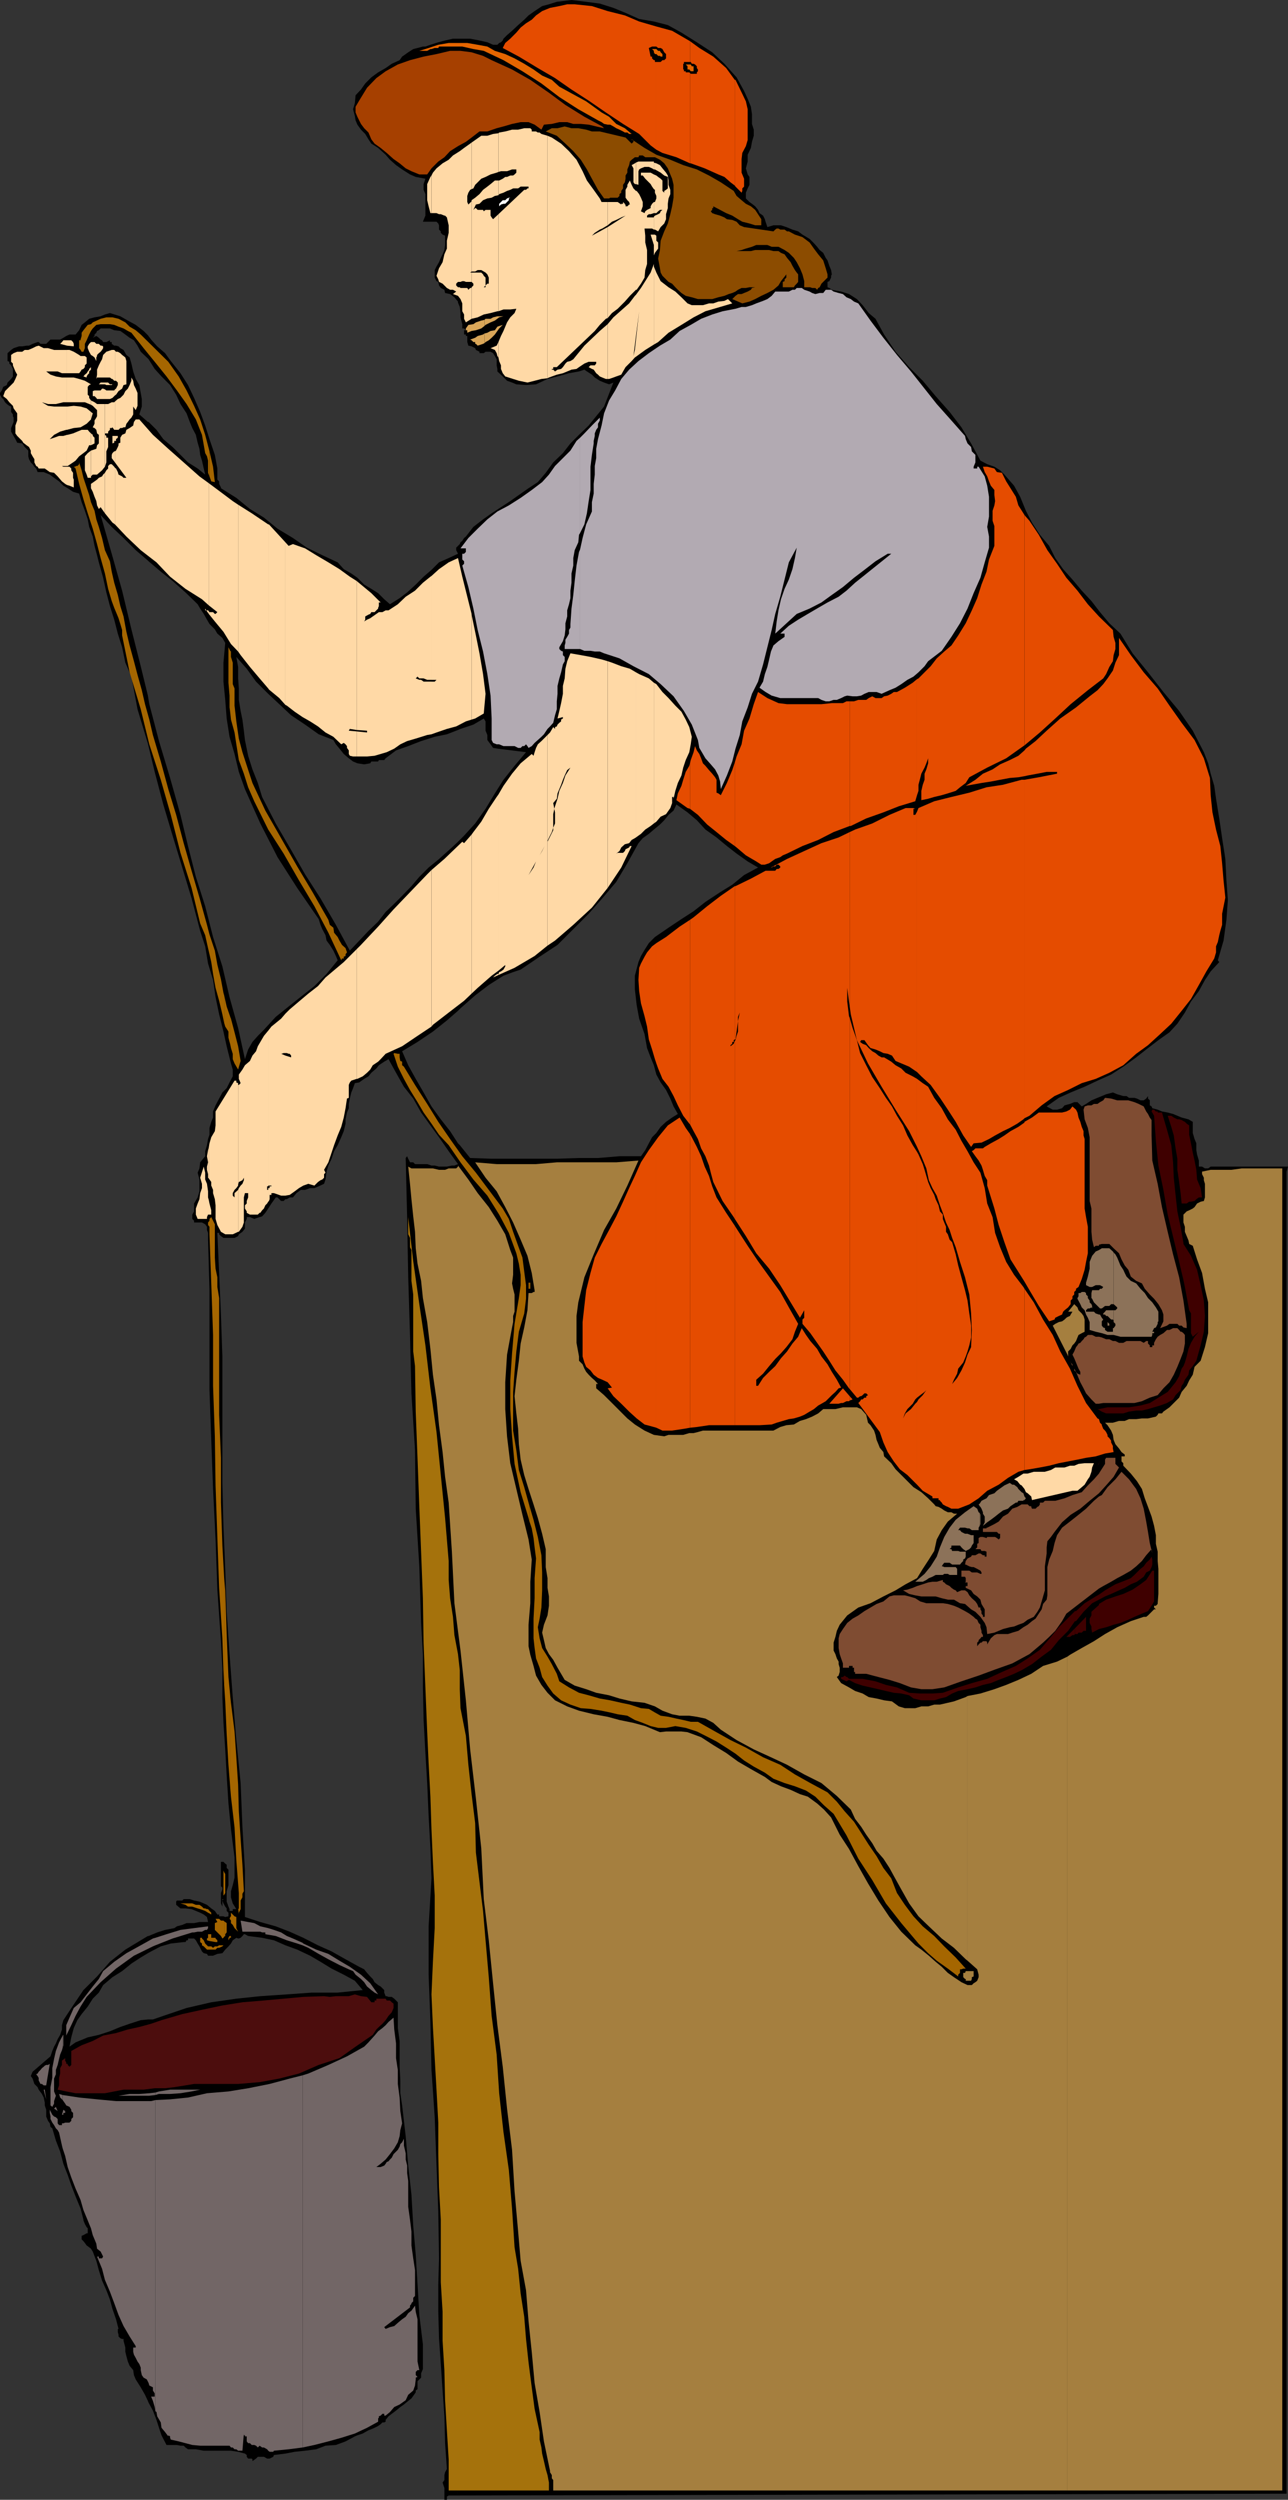 <svg xmlns="http://www.w3.org/2000/svg" width="359.699" height="697.898"><rect width="100%" height="100%" fill="#333333" stroke="none"/><path d="m41.3 670.3.2.5 1.2 2.2 1 2.598.702 2.203.7 2.097 1.398 2.7h2.902l1 .203h.899l.5.5.699.5h2.2l2.202.398H64.5l2 .301 1.902.5.5.398v.5l.399.5h1l.199.2v.5l1-.7.5-.5h1.7l.902.5h.699l1-.5.199-.5 3.2-.398 2.6-.5 2.9-.3 3.1-.4 2.602-1 2.899-.202 2.699-1 2.602-1.399.699-.3 1.5-.5L102 679l.902-.5.797-.3.903-.4 1-.5.699-.5.5-.5h.5l.398-.202v-.5l.801-1 .902-.7 1.2-.898 1.199-1 1-.7 1.199-1 .902-.702 1-1.399.2-.3v-.5l.5-.399v-2.2l1-1v-1.202l.5-1.2V654.5l-1-8.2-.5-8.6-.5-8.2-.7-8.102-.5-8.699-.902-8.101-.7-8.2-1-8.597-.5-3.403v-3.597l-.198-3.801v-7.2l-.5-3.6V559l-1-1-.7-.5h-.902l-.5-.2h-.3l-.4-1v-.702l-1-1-.698-.399-1-.8-.5-.899-.7-.7-.902-1-.8-1-1.4-.702L96.5 547l-3.898-2.2-3.801-1.702L84.699 541l-3.797-1.7L77 537.8l-4.3-1.202-4.298-1.399V522l-.703-12-.5-12.2-1.199-12-1-12-.898-12-.801-12-.399-11.8-.5-12-.3-12v-35.3l-.403-11.7-.5-11.602-.5-11.199v-.3.3h.5v.399l.5.5.703.5H65.5l1-.5.2-.5 1-.7.402-.5.3-.398v-1.7l.5-1v-.5h.899l1.199.5 1.5-.5.7-.202.902-1 .8-1.2.899-1.398.5-.7.699-1h.5l1 1h.7l.5-.5h.402l.8-.5h.899l1-1.202 1.199-.899h1.2l1.402-.5H87.8l1.199-.5 1.5-.699.402-1.2.297-2.202.5-1.7.903-1.898.699-2.102 1-1.699 1-2.199.699-1.7.5-2.1v-1.2l.402-1.902.5-1.2V308.2l.297-1.5.403-1.699.5-1.2.5-1.402 1.199-.199 1.398-1 1.203-.699.797-1 1.403-1.2.699-.902 1.5-1 1.199-.699 2.102 3.801 2.199 3.898 2.601 3.301 2.2 3.899 2.597 3.601 2.403 3.301 2.699 3.898 2.601 3.602-1 .398h-.703l-1.398.301h-2.2l-1.199-.3h-.902l-1.2-.399h-3.398l-.5-.5h-.902l-.5-1-.3-.7-.4.5.4 16.5.3 16.598.5 16.301.402 16.301 1 15.898.2 16.301 1 16.102.5 15.797.5 8.902v9.098l.199 9.101.5 9.2.5 8.402.398 9.097.5 9.102.301 8.398-.8 13.403v13.5l.5 13.199.3 13.398.902 13.2.5 13.5.5 12.902.2 13-.2 7.2v7.698l.2 7.403.5 7.199.5 7.398.5 7.2.199 7.5.5 7.203-.5.898-.2.801v1.398l-.5.7.5 1.5v3.3h.7V697l.5-.3h2.601V319.2l-2.203-3.4-2.597-3.3-2.602-3.602-2.2-3.898-2.198-3.8-2.102-3.802-1.7-3.898 4.302-2.602 4.3-2.898 3.899-3.102 3.101-2.699V235l-1.703 1.598-3.797 3.402-2.703 2.2-2.597 2.6-2.2 2.598-2.601 2.7-2.399 2.402-2.203 2.098-2.097 2.703-2.7 2.597-5.203 5.5-3.898-7.199-4.301-7.398-4.3-6.703-4.298-7.5-3.902-6.7-3.8-7.398-1.2-3.902-1.5-3.797L69.3 211l-.898-4.402-.3-2.598-.403-3.102-.5-2.398-.5-3.102V192.2l-.199-2.8v-3.2l-.5-2.8 2.902 3.3 2.598 3.602 3.402 3.398L78 196.598l3.3 3.101 3.9 2.602L89 205l4.102 1.598.699 1.203 1 1.199L96 210.5l1.402 1.2 1.2.898 1.199.5 1.898.3 1.703-.3.297-.5h1.903l.199-.399h1.5l.398-.5 2.903-2.199 3.398-1.2 3.602-1.402 3.8-1.199 3.399-.699 3.101-1.2v-51.402l-.5.5v.7l.5 1-2.601 1.203-2.7 1.199-2.101 2.098-2.2 1.902-2.198 2.2-2.403 2.198-2.097 1.602-2.7 1.7-1.601-1.4-1.7-1.702-1.902-1.2-2-1.199-1.898-1.898-1.7-1.203-2.101-1.2L94.3 157l-4.3-2-4.3-2.102-3.9-2.699-4.3-2.601-3.8-3.098-3.9-2.402L66 139l-4.3-2.7v-.202l-.5-1v-.7l-.5-.5v-3.097L60 127l-1.5-4.402-1.2-3.797L55.903 115l-1.703-3.902-1.7-3.598-2.098-3.3-2.703-3.4-1.597-2.202-2.2-1.899-1.703-1.898-.898-1.203v6.5l.199.203L43.2 103l1.902 2.098L47.5 107.5l1.7 2.7 1.202 2.6 1.7 2.598.898 2.403.7 1.699 1 1.898.5 2.2.5 1.703.202 1.699.5 1.598.5 2.203.399 1.699-2.102-1.7-2.699-1.702L50.402 127l-2.203-2.2-2.597-2.202L43.699 120l-2.199-2.2h-.2v38.7l.2.2 3.402 2.898 3.297 2.601 3.602 3.2 3.398 3.3.703 1.2 1 1.5.899 1.601.699 1.2 1.5 1.5.7 1.198 1.402 1.2.8 1.402-.5 5.5v5.3l.5 5.098.399 5.2.8 5.101L65.5 210.5l1.2 5 1.702 4.8 4.297 9.598 4.801 9.403 5.5 8.597 6 8.7.5 1.601.5 1.2.902 1.699.297 1.5.903 1.203 1 1.597.699 1.5.5 1.2-3.102 3.8-3.398 3.403-3.301 2.597L80.602 281 77 283.898l-3.3 3.602-1.7 1.7-1.5 1.698L69.3 293l-.898 2.7L66.5 287l-2.398-8.602-2-8.597-2.602-8.203L57.3 253l-2.6-8.2-2.2-8.6-2.098-8.7-2.902-10.3-3.098-10.302-2.703-10.3-.398-2.399v13.399l1.898 7.902 2.403 9.098 2.597 8.703 2.703 8.898 2.598 8.602 2.402 9.097 1.399 4.301.8 4.801 1.399 4.598.7 4.8 1 4.801L62.401 288l.899 4.098 1.199 4.8.5 1.7v1.902l-.898 1.7-.801 1.6-1.2 1.2-.902 1.7-1 1.898-.699 1.703V312l-.5 1.2-.5 1.698v1.903L58.102 318l-.301 1.7-.5 1.698v1.403l-1.399 1.699-.203 1.7-.5 1.198.5 1.903v3.297l-.5 1.703-1 1.699v2.2l-.5.898v1.203l.5.5v.5h2.203l.899.5.5.699v.898l.3.801v1.899l.399 14.101v27.899L59 402l.5 13.7.7 14.1.5 14 1 14.4.402 7.898v7.703l.3 7.199.5 7.398.399 7.2.5 7.902.699 7.2 1 7.898v5.601l-.5 2.102-.5 1.699v1.7l.5 1.698L66 533h-1v.5h-.898v-.5l-.301-.7-.5-1.402V528l.5-1.7V522l-.5-.5v-.902l-.399-.297-.5-.5H61.7v6.797l.403.402v.5l-.403 1v2.898l.403.903v.5-2.602h.3l-.3.399.3.8.5.903.399.5v.699l.5.5v1l-.899.2-.5-.2H61.2v-.5h-.5l-.699-1-1-.7-1.2-1-.898-.402-1.203-.5-1.5-.3-1.199-.399h-1.7l-.398.399h-1.5l-.203.3v.903l1.203 1h1.399L53.5 533l1.2.5 1.202.5 1 .5.899.7.3 1.398H55.7l-1.5.3h-2.097l-1.2.5-1.5.403-.703.5-2.597.5-2.2.699-2.402 1h-.2v4.8l.9-.5 2.702-1.402 2.797-.8 3.602-.399h.5l.3-.5h.399v-.5h1.7l.5.5.5.899.5.8.202.403.5 1 .5.5.899.199.3.5H59.5l1.2-.5 1.402-.2.8-1 .899-.902.699-.8.5-.899 1-.699.5.2h.2l.5-.2.5-.5.402-.5h.3l.899.5 3.898.5 3.301.7 3.2 1.398L83 544.3l3.602 1.7 2.898 1.7 3.102 1.898L96 551.3l3.102 1.7 2.199 2.598-7 .703h-7.2l-7 .5-7.402.5L66 558l-7 1-6.898 1.598-6.5 2.203-2.903 1h-1.398v106.5"/><path d="m41.3 563.8-2 .2-3.1 1-2.598.898-2.903 1.2-3.097 1-3.102.703-3.398 1.398-1.7 1.2.5-2.598.7-2.602 1-2.199 1.199-1.7 1.699-2.1 1.402-2.2 1.7-1.7 1.199-2.1 2.601-2.2 2.7-1.7 2.597-2.1 2.602-1.7 2-1.2v-4.8l-2 1.2L35 544.3l-4.3 3.4-3.598 4.1-3.801 3.798-2.899 4.3L17.7 564l-.398 1.398v1.2l-.5 1.5-.7 1.203-.5 1.199-.5.898-.5 1.2-.5 1.5-5 4.3-.5 1.2.5.703.5 1.5.899.898.3.7.9 1.199.5 1 .3 1.402v.8l.402 1.2v1.898l.5 1.2.5.703.2 1 .5.398 1 3.399 1.199 3.101.898 3.399 1.203 3.101 1 2.899 1.2 3.101 1.398 3.399.8 3.101v.2l.4 1 .5.902.3.297v1.402h-.3l-.9.5-.5.2v1l.5.5.4.5.5.698.702.5.5.403.5.797 1 2.601.7 2.602.898 2.898 1.2 2.7 1 2.601.702 2.598 1 2.902.7 2.7h-.2v.898l.2.703v.5l.5.5.5.199h.398v.5l.5 1.898v1.2l.3 1.203.4 1.5.5 1.199 1 1.2.202 1.398.5 1.203 1.399 2.199 1.199 2.098.8 1.703V563.8M41.3 194.2l-2-8.2-2.6-10.3-2.598-10.802-2.903-10.3-3.097-10.797 3.097 3.297 3.301 3.101 3.402 3.399 3.399 2.902v-38.7l-2.399-2.1.7-2.2v-2.102L39.3 109.7l-.399-2.199-1-1.7-.703-2.1-.5-2.2-.5-1.7-.898-.702-.301-.5-.5-.899-.898-.5-.5-.5-.7-.199h-.5L31.2 96v-.5h-.5V95l-1 .5h-.898L28.5 95l-.398-.2-.5-.5-.7-.5-1 .5.5-.5v-.402l.5-.5.2-.5.5-.199.5-.5h2.597l1.203.5 1.7.2 1.398 1 1.2.902 1.202.699 1 1.5.899 1.7 2 1.898v-6.5l-1.2-1.2-2.199-1.699L35.7 89.5l-2.097-1.2-2.903-.902-1.398.403-1.2.5-1.699.297-1.5.402-1.203 1-.898.7-.7 1.5-1 1.198h-1.699l-.902.403-.8.5-.9.5h-2.698L12.902 96h-1.601l-.5-.5H10.5l-1.398.5-1 .5h-.7l-1.203.2h-.898l-1.5.5-.7.5-1 .898v2.203l.5.199v.5l.5.5.5 1v2.098l-.5.703-1 1-.199.699-1 .5-.402 1-.5.7v.5l.5.898.402.3.5.903.5.5.7.5.5.199v1.5l.5.7v.5l.199.398v1.203l-.2.5-.5 1.199v1l.5.898.7 1.2.5 1 1.398.203.703 1 1 1v1.597l.2.801.5.899.5.5.5.703.5.5.398 1h1.7l1.702.699 1.2.898 1.398 1 1.2 1.2 1.202.703 1.5 1 1.7.5.699 2.398.898 2.399L24.5 145l.402 2.098 1 2.703.5 2.597.7 2.602.5 2 1.199 4.3.898 4.098 1 3.801L31.902 173l1 3.898 1.2 3.801L35 185l1.7 3.898L38.401 198 41 206.598l.3 1v-13.399M127.902 696.7l231.399-.5V327.097l.398-1.399h-21.597l-.7.5h-.902l-.8-.5h-.9V324l-.5-1.7-.198-1.202v-1.899l-.5-1.199-.5-1.7v-3.1l-1.2-.7L330 312l-2.398-1-1.5-.402-1.602-.297-1.2-.5-1.5-.403-.198-.5-.5-.3v-1.399l-.5-.5V306l-.5.7-.7.5h-.902l-1-.5-.7-.2h-1.5l-.698-.5h-.903l-1.699-.5-1.2-.5-1.898.5-1.203.5-1.699.7-1.2.5-1.5 1-1.198.698-1.2-1.199H300l-1.2.5-1.5.399-.698.8-1.403.403H294l-1.7-.903 3.4-2.398 3.3-1.5 3.902-1.602 3.598-1.699 3.8-1.699 3.4-2.2 3.6-2.6 2.802-2.2 3.398-2.602 3.102-2.199 2.199-2.398 2.101-3.102 1.7-3.101 2.199-2.899 1.699-3.101 1.602-2.399 2.398-2.601-.398-.5 1.597-5.5.801-5.797.402-5.5-.402-5.5-.3-6-.9-5.801-.8-5.5-.898-5.5-.5-3.602-1-3.398-.7-2.902L336.2 210l-3.097-6-3.801-5.5-4.399-5.3-4.3-5.5-4.301-5.302-3.399-5.5-3.101-2.898-2.602-3.102-2.398-3.097-2.7-2.903-2.601-3.097-2.598-2.903-2.203-3.097-1.699-3.403-2.598-3.097-2.203-3.403-1.699-3.3-1.598-3.899-1.703-3.101-2.699-3.098-1.2-1.2-1.6-1-2-.702-1.9-1-2.6-4.797-2.7-4.5-3.3-4.301-3.9-4.402-3.6-4.297-3.798-3.801-3.8-4.3-3.2-4.802L245.7 91.2l-1.2-2.2-1.898-1.602-1.7-2.199-1.601-1.699-2.2-1.402-2.199-.7-2.601-.5-.7-.5-.5-.199v-1.5l.5-.199.5-1V77l.2-.402-.2-1.2-.5-1.199-.5-1.5-.5-.699-.699-1.402-1-.797-.703-.903-.898-1-1.2-1.199-2-1.199-1.199-.902-1.601-.5-1.7-.7-1.5-.5H216l-1.7.5-.5-1.5-.198-.699-.5-1-1-.699-.403-.902-.797-1-.902-.7-.7-.5-1-1v-1.597l.5-1.203.5-1v-2.2l-.5-.699-.5-1.699.5-1.902v-1.899l.9-1.898.3-1.703.5-1.7V36.2l-.5-1.601v-2.7l-.3-2.097-.9-2.203-1-2.2-2.1-3.8-3.4-3.797-3.398-3.203-4.3-2.797-4.301-2.703L186.5 7l-3.898-1-4.102-.7-3.8-1.702-3.4-1.399L167.5 1l-3.8-.5-4.098-.5-4.102.5-2.2.7-1.898.5-2.101 1.398-1.7 1.203-1.199 1.199L144.7 7 143 8.598 141.602 9.8l-1 1-.2.5-.5.5-.5.199-.5.5H137.7l-1.597-.7-2.2-.5-2.601-.5h-3.399v73.7l.5 1.2.2 1.698v1.2l.5 1.902v1.2h.5l.5.5h-.5v1.198h.5v.403h.398v1.7l.3 1 .9.2 1 .5.202.5 1 .5v.398h1.2l.5-.399H137l.7.399.5.8.5.903V102l.202 1v.7l1.5 1.398 1.2 1.203 1.398.5 1.2.5 2.702.199 2.797-.2 3.203-1.5 2.797-.702 3.203-.899 2.797-.5 1.5-.5.703.5 1.399.899.8.8 1.399.903 1.2.5 1.402.5 1.199-.5-2.602 6.699-2.199 2.7-2.098 2.6-2.703 2.598-2.398 2.403-2.102 2.699-2.699 2.598-2.098 2.902-2.203 2.598-2.597 1.703-2.7 1.898-2.402 1.7-2.598 1.699-2.601 1.703-2.399 1.699-2.703 2.098-2.097 2.703-.5.398-.5.801-.5.398-.2.5-.5.5v51.403l.7-.301 3.597-1.2 2.903-1.702.5.8V204l.5 1.2v1.398L137 207.8l.7 1 1.202.199 8 1-3.203 3.8-3.097 3.9-2.403 3.8-2.597 4.3-2.903 4.098-3.097 3.403-1.7 1.699v47.2l.7-.7 4.097-3.602L136.5 275l2.2-1.402 1.902-1.2 2.699-1 2.101-.699 5.297-3.601 5-3.297 8.703-8.703 3.797-4.297 3.903-4.602 3.097-5.199 3.102-5.602L179.5 234l1.7-1.2 1.402-1.202 1.699-1.399L185.5 229l1.2-1.5 1.402-1.2.8-1.702L192 226.8l2.602 2.199 2.398 2.598 3.102 2.203 2.898 2.398 2.7 2.102 3.1 2.199 2.9 1.7-3.9 2.1-3.3 2.7-3.398 2.098L197 251.8l-3.3 2.597-3.4 2.2-3.6 2.402-3.798 2.598-1.703 1.703-1.199 1.898-1 1.7-.7 1.699-1 3.8v3.801l.5 4.399.7 3.8 1.5 4.301.7 3.899 1 2.601.902 2.2.699 2.601 1.199 2.2 1.5 2.1 1.2 2.4.902 2.198L189.3 311l-1.602 1-1.699 1.2-1.5 1.398-1.2 1.703-1.198 1.199-.903 1.7-1 1.898L179 322.8h-6l-6 .5h-5.5l-6 .199h-18.2l-6-.2-2.898-3.6-.5-.5v377.5m0-685.899H126.5l-2.2.5-1.898.5-2.203.7-1.398.5h-.7l-1.5.398-1.199.301-1.402.899-.7.5-1 .703-.698 1-2.2 1L107.7 19l-2.097 1.2-1.903 1.398L102 23.3l-1.2 1.7-1.5 1.598-.198 2.203-.5 1.699.5 1.898.199 1.2.5 1.203 1 1.398L102 37.4l.902 1.5.797 1.199 1.903 1.203 2.097 1.898 1.203 1.399 1.7 1.5L112.3 47.3l2.199 1.398 1.602.7 2.699.5-.5 1.5V53l.5 1.2v6l-.7 1.698h3.801l.5.5.2.5v1.2l.5.5V65l.5.5.699.3v2.598l-.2 1.403-.5 1.199-.5 1-.5 1.2-.699 1.198-.5 1V77.5l.5 1 .5.2.2 1 .5.698 1 .5.199.903 1.398.297 1.203.902 1 1.2v.3-73.7"/><path fill="#e56500" d="m138.2 14.2 2.902.898 2.597 1.203 2.703 1.5L149 19.398l2.402 1.7 2.7 1.203 2.097 1.898 3.102 1.7 2.199 1.199 2.2 1.203 2.1 1.5 2.2 1.597 2.102 1.2 2 2L174.5 35.8l1.902 1.597h-.703l-.5-.398h-.699l-.5-.3-1-.5-.898-.4-.801-.5-.899-.5h-.703l-1-.202-.699-.5-1-.5-5.5-3.098-5.3-3.402-5-3.797-5.298-3.403-5.3-3.097-5.5-2.602-2.903-.5-3.097-.699h-6.5l-.2.398h-1l-.902.301h-.3l-.9.5h-2.198l2.597-.8 2.703-.899 2.899-.5h5.199l2.902.5 2.7.5 2.097 1.2m46.801.899v.703h-.5l-.2-.203h-.5l-.5-.5h-.398l-.3-.5v-.399l-.5-.5h1.199l.5.5h.5l.199.399.5.5M193.7 19v.898h-.798l-.402-.5h-.5V18.5l-.5-.5h1.402l.297.5h.5v.5"/><path fill="#a64000" d="m168.2 35.3.5.5-2.2-.5-2.098-.5-2.203-.202h-2.097l-1.7-.5H156.2l-2.097.5-2.2.203-.703 1.398-1.898-1.398-1.7-.703h-2.199l-2.402.5-2.398.703-1.903.5-2.597.898h-2.2l-2.203 1.7-1.597 1.199-2.2 1.203-2.203 1.398-1.597 1.7-1.7 1.199L120.5 47l-1.2 1.7h-2.198l-2.2-.9-1.601-.8-1.7-1.402-1.699-1.2L108 42.7l-1.7-1.398-1.698-1.203-.903-1.2-.797-1.898-1.203-1.2-.898-1.202-1-2-.5-1.2v-1.597l1-1.703L102.5 24.5l2.602-2.7 2.597-1.902L111.102 18l3.398-1.2 3.8-1 3.602-.702 3.797-.899h2.903l3.097.399 3.203 1 2.399 1.203L143 19.398l5.102 2.903 5.199 3.597 4.601 3.403 5.297 3.297 5 2.703"/><path fill="#8c4c00" d="m174.7 38.398 1.702 1.7.5-.5v-.5h-.5v-.2L180 41.301l3.3 1.898 3.9 1.399 3.6 1.5 3.802 1.203L198 49l3.3 1.898 3.602 2.403.797 1.398 1.403 1.2 1.199 1 1.398.699 1.203 1 .797 1.203.903 1.398v1.7h-1.7l-1.601-.5-2-.5-1.2-.7-1.601-1-1.7-.699-1.698-.902-1.903-1v.5h-.297v.5L198.5 59l.402.5.797.3 1.403.4 1.199.5.699.5 1.5.198 1.2.5.902 1 1.199.5 8.199 1.2.5-.5.402-.297h.5l.5.297h1.2l.699.5h.5L222 65.5l2.102.7 2 1.5 1.199 1.698L228.5 71l1.402 1.7.7 2.198.5 1.7v.902l-1.7 1.7-.5 1-.402.198-.3.5-.5-.5h-.9l-.5-.199h-1.698V78.5l-.5-1.902-.7-1.7-.902-1.699-.8-1.199-1.4-1.402-1.198-.797-1.7-.903H215.5l-1.2-.5h-3.1l-1.2.5-1.7.5-1.198.403-1.403.297h4l1.203-.297h3.899l1.199.297h1.402l.7.5 1 .402.699 1 1 1.2.5 1 .699 1.198.5.7.402.5v2.101l-.402.5-.5.5-.3.5h-3.098v-1.5l.5-.199V78l.5-.5v-.902l-1.5 1.902-.7 1.2L216 80.897l-1.7.903-1.698.797-1.7.902-1.601.7-2 .5-2.801-1.2.902-.902.7-.5h1l.699-.297 1-.403.898-.5.301-.5.902-.199h-1.601l-1 .2h-1.2l-1 .5-.699.5-.902.402-1 .297-1.2.5-1.698.402-1.7.5h-4L193.2 83l-1.699-.402-1.2-.797-1-.903-.698-.699-.903-1-1-.5L185 77l-.5-.902-.2-1.2-.5-2.699.5-2.398.2-2.602 1-2.601 1-2.2.7-2.597.5-2.203.402-2.399v-3.601l-.403-1.7-.5-1.199L186.5 47l-1-1.402-1.2-1-1.398-.7H180.2l-.699-.5h-1l-.2.5h-1l-.898.7-.5.5-.203 1-.5 1.203v.898l-.5.801v.898l-.199 1-.5.7v1l-.5.703v.5l-.5.398v.5l-.5.5h-2.098l-.3.2H168.7L167 53l-1.7-3.102-1.398-2.597-1.703-2.703-2.097-2.399-2.2-2.101-2.402-2.2-3.098-1.199 1.7-.898h1.597l2-.5 1.903.5h1.898l2.2.398 1.6.5h2.2l7.2 1.7"/><path fill="#fff" d="M139.402 57.598v-.7l1-1h.7l.5-.5.5-.199h.398l-.398.2v.5l-1 1h-.5l-.7.199-.5.5"/><path fill="#b2aab2" d="m162 181.2 1.2.5h1.702l1.2.198h1.398l1.2.5 4.3 1.403 3.902 2.199 4.297 2.2 3.301 2.8 3.602 3.398L191 198.5l2.2 3.8 1.702 4.298.399 2.203 1 1.699.699 1.2 1.5 1.698 1.2 1.403.902 1.699.5 1.7.199 2.1 1.699-3.8 1.5-3.902.902-3.598 1.2-3.8.699-3.802 1.5-3.898 1.199-3.8 1.7-3.4 1.402-4.8 2.398-9.602 1-4.5 1.402-4.8 1.2-4.797L220.3 157l2.199-4.102-.5 2.903-.7 3.097-1 2.903-1.198 2.597-1 2.903-.7 3.097-.5 3.102-.402 3.398 6-5.5 3.602-1.5 3.3-1.699 2.899-2.101 3.101-2.2 3.098-2.597 2.902-2.203 3.098-2.399 3.402-2.101h1l-10.101 8.101-2.399 2.2-2.203 1.699-3.097 1.601-2.602 1.5-2.898 1.7-2.7 1.601-2.601 1.7-2.399 2.198h1.2v.903l-1.7 1.199-1.402 1.2-.7 1.698-.5 2.2-.5 2.101-.698 2-.5 2.102-1 1.699 1.699 1.2 1.699 1 2.402.698H228.5l.902.5 1.2.403h1l1.199-.403h.898l1.203-.5 1-.5.7-.199 1.5.2h1.199l1.199-.2.902-.5 1.2-.5h2.199l1.398.5 2.203-1 1.7-.699 1.597-1 1.703-1.2 1.7-.902 1.398-1.199 1.7-1.699 1-1.402 3.8-2.899 2.7-3.898 2.402-3.801 2.097-4.102 1.703-4.3 1.899-4.297L275 157l1.2-4.102v-3.097l-.5-2.703.5-2.899v-5.5l-.5-3.101L275 133l-1.7-2.7h-.398v.5h-1v-.5l.5-1.202V127l-1-1-.203-1.2-1-1-.5-1.202-.199-.899-3.8-4.3-4.098-4.598-3.403-4.301-3.797-4.8-3.902-4.602-3.8-4.797-3.598-4.801-3.403-4.8-1.199-.5-.898-.7-1.2-.5-1-.902-1.203-.297-1.398-.403-.7-.5h-1.5l-.699.903h-1l-1.203.297-.898-.297-.7-.403-1.5-.5-.699-.5H222.5l-.5.5h-.7l-1 .5h-3.8l-1 1.2-1.2.902-1.198.5-1.903.7-1.199.5-1.7.5h-1.198l-1.7.5-3.601.698-2.899.903L195.801 89l-2.899 1.7-3.101 1.698-2.602 2.403-2.898 1.699-3.102 2.098-2.898 2.203-2.602 2.398-2.199 2.602-1.7 3.199-1.698 2.8-1.403 3.598-.699 3.403-1 3.797-.5 2.703v2.597l-.398 2.2v2.402l-.301 2.598v2.703l-.5 2.398v2.602l-1.602 3.597-1 3.801-.699 3.2v27.8"/><path fill="#b2aab2" d="m162 153.398-.3.7-.7 3.8-.5 4.301-.398 3.899-.5 3.8-.301 4.301v1l-.399.7v1l-.5.902-.5.797v.902l-.203.7v1H162v-27.802m0-4.598 1.2-2.402.702-3.097.5-3.403.5-3.097v-6.5l.399-3.301.5-3.2v-.702l.3-1.399V121l.399-1 .5-.7v-1l.5-.902v-.8l-2.2 2.203-2.1 2.199-1.2 1.2v26.6"/><path fill="#b2aab2" d="m162 122.2-1 .898-1.7 2.703-2.1 2.097-2.2 2.2-1.7 2.402-1.898 2.098-2.902 2.203-3.098 2.199-3.3 2.098-3.2 1.703-2.8 2.199-2.7 2.598-2.601 2.601-2.2 2.899h1.5v1l-.5.5h-.5v1.601l.5.5v.7l-.5.5 1.7 6 1.398 6 1.203 6 1.5 6 1.2 6.3.898 6 .3 6.399v6l.4.8 1 .403h.702l1.2.5h3.097l1 .5h.703l.5-.5h.5l.5-.5.399.5.3.5.899-.5.8-.903.9-.8 1-.899.702-.699 1-1.5.7-.7.898-1 .5-2.1.5-1.7v-2.2l.2-2.1v-2.2l.5-2.102.5-1.699.5-2.199.5-.902v-1.2l-.5-.5v-1l-.5-.199-.5-.5v-.5l1-1.699.5-1.602.202-1.699V174l.5-1.902v-1.7l.5-1.699.399-1.699v-2.102l.3-2.199v-2.601l.5-2.2v-2.097l.399-2.203 1-2.2.2-2.097.3-.5v-26.602"/><path fill="#d9a659" d="m135.3 95.8.302-.3.898-.5.8-.7.9-.902.702-1 .5-.699 1-1-1.5.5-.703 1-1.199.2-.898.5-.801.199V95.8"/><path fill="#d9a659" d="m135.3 93.098-.398.3-1.5.403-.703.5-1.398.5.398.199.5.5h.5v.5h.203l.5.5 1.5-.5.399-.2v-2.702M135.3 91l.302-.3L137 90l1.2-.5 1.202-.902 1.2-.297h-1.7l-1.203.297L137 89h-1.398l-.301.3V91"/><path fill="#d9a659" d="m135.3 89.3-.898.2-1.5.5-.703.5-1.398.2-.7 1v.5h.399v.698l1.2-.5 1.202-.199 1.5-.5.899-.699v-1.7"/><path fill="#a56600" d="M58.5 544.3h1.7l.5-.5h.5l.902-.402.3-.3H61.2l-.5.3H60l-.5.403-.5-.403h-.5v.903m0-.903h-.398l-.801-.8-.399-.899-.5-.5V541h-.5v1.2l.5.398v.5l.5.3.399.403.5.5h.699v-.903m0-1.5 1.7.301h.5v-.5l-.5-.5V541h-.7v.2-.2H59v-1h-.5v1.898m0-1.898h-.398v1l-.301.2v.5l.699.198V540m0-5.8.5.3v-.5l-.5-.5v.7m0-.7-.398-.5H57.8l-.5-.2h-.399l-.5-.5-.703-.5h-1l-1-.402h-3.297l1.399.403.699.5h1.2l1.5.5.702.199 1.399.5.8.5.399.2v-.7m.001-191v2.098L59 358.3l.5 14.398v14.2L60 401l.2 13.7.5 14.398.5 14.203.902 14.097.3 8.903.2 4.097v-29.8l-.5-9.098-.403-12V407l-.5-12v-32.602l-.5-3.097v-2.703l-.5-2.399-.199-3.101V341.8l-1-2-.5.5v2.199m0-1.699-.398.5v.7l.398.5v-1.7m0-74.402.5 2.2.5 3.3.7 3.903 1 3.597.902 3.801.5 2.399v-7.7l-.2-.699-.703-3.8-1-4.098-.699-3.903-1.5-4.5v5.5m0-5.5-.7-2.699-2.1-7.601-2.2-7.5-2.2-7.7-2.1-7.898-2.2-7.2-2.098-7.702-2.203-7.399-1-4.3-1.199-4.301-.898-3.899-1.2-4.3-1-3.801-1.203-4.399-.898-3.8-.801-4.301-.898-2.899-.7-3.101-1-3.399-.703-3.101-.5-2.899-1.398-3.101-.801-3.399-.898-3.101-.7-2.098-.5-2.402-1-2.399-.5-2-.703-2.101-.898-2.7-.5-2.097-.7-2.203v.5l-.5.5h-.5v.203h-.5l.5.5 1 4.297 1.2 4.3 1.199 3.903 1.402 4.297 1.2 4.3 1 3.903 1.199 4.297.898 4.3.5 1.7.5 1.703.703 1.898.5 1.2.7 1.699.5 1.601.5 1.7v1.5l2.097 10.3L39.301 198l2.398 9.8 3.203 9.9 2.797 9.8 2.703 10.598 3.098 9.8 2.402 9.903 1.399 3.297.8 3.601.399 1.7v-5.5M58.5 133l.5 1.398 1 .2-.5-4.297-1-4.301v7"/><path fill="#a56600" d="m58.5 126-1.2-4.602-1.398-4.3L54.2 113.3l-2.098-4.3-2.2-3.902L47 101l-7.7-7.602-1.398-1.199-1.703-1L35 90l-1.898-1-1.7-.402H29.7L28.102 89l-2.2 1-.5.5-.902.2-.8 1-.4.5-.5.698v.903l-.3 1v.699-.5h-.398v2.2l.398.5.3.5h.5l.4-1V96l.5-1 .3-.7.402-.902.5-1 .5-.699 1-1 1.2-.199h2.597l1.203.2 1.2.5 1.398.5 1.2.698 1 .5 3.402 4.301L43.199 101l3.301 4.098L49.402 109l2.7 3.8 2.597 4.298 1.703 4.3.899 5.102.5.898.3 1.2V132l.399 1v-7m4.102 414.7.3-.2v-.5l.399-.5v-2.602l-.399-.3-.3-.2v4.301"/><path fill="#a56600" d="m62.602 536.398-.2-.199H61.7l-.5-.5h-1l.5.899-.699.3v1.903l1.7 1.699.402.7.3-.2.2-.3v-4.302M62.602 529l.3-.5v-5.3l-.3-.5v6.3m0-6.3-.2-.5v7l.2-.2v-6.3m0-52.302.3 4.602.399 9.098.5 8.601.5 6.5V473.5l-.5-5.3-.5-12-.399-12.2-.3-3.402v29.8m0-184.8.3 1 .899 1.402v1.7l.3 1.198.2.7v-7.7l-1-2.898-.7-3.102v7.7M64.3 541h.2v-.5h-.2v.5"/><path fill="#a56600" d="M64.3 540.5h-.198l-.301.5v.7l.3-.5v-.2h.2v-.5m-.001-4.602.2.301v.7l.5.5.5.902 1 1-.5-1v-3.102l-.5-.199-1-1v1l-.2.2v.698"/><path fill="#a56600" d="m64.3 535.2-.198.5.199.198zm0-36 .2 2.398 1 8.601.5 9.2.7 9.101v4.5l-.2-.2.2 1.7v-.5l.5-1v-2.402l.5-.899v-1l.402-.699-.403-7.402-.5-7.2-.5-7.699-.199-7.5-.5-7.601-.5-7.2-1-8-.2-1.898v25.7m0-207.602.2 1 .5 1.601v1.5l.5 1.2 1 1.699.7-2.399-.7-4.101-1-3.899-1-3.8-.2-.5v7.699m0-92.598.2 1.898 1 3.602.5 3.3.7 4.4 1.402 3.8 1.199 3.8L71 223.7l3.902 7.898L79.2 238.3l4.301 7.5L87.8 253l3.9 7.398 3.6 7.7.2-.5h.5v-.5l.5-.2v-.5l.402-.5-.402-1.199-1-.898-.7-1.203-.5-1-1-1.2-.198-1.398-1-.8-.403-1.4-4.398-7.702-4.301-7.2L78.5 234l-4.398-7.7-3.602-7.702L67.7 210l-1-3.8-.7-4.802-.5-4.398v-4.8L65 191v-6l-.5-1.602v-1.5l-.2-.199V199"/><path fill="#a56600" d="m64.3 181.7-.5-1v9.898l.302 3.601v3.301l.199 1.5v-17.3M147.8 424.598l.7 2.101.5 2.7.3 2.601.4 3.098-.4 5.5v5.601l-.3 5.7v5.5l.3 2.699.4 2.902 1 2.598.702 2.601 1.5 2.399 1.598 2.203 2.2 1.898 2.6 1.2 2.9 1 2.702.199 3.098.5 2.402.5 2.098.5 2.7.402 2.1 1.2 2.2.8 2.2.898 2.1.5h2.2l2.602-.5 2.898.5 3.102 1 2.398 1.2 3.102 1.601 2.699 1.7 2.601 1.699 2.399 1.902 2.699 1.7 3.102 1.698 2.398 1.7 3.102 1.203 2.898.898 3.102 1.2 2.597 1.699 2.403 2.402 2.699 2.398 3.601 6 3.297 6.5 3.903 6 3.8 6.5 4.297 5.5 4.801 5.7 2.7 2.703 2.402 2.097 3.097 2.2 2.903 2.203v-.5l.5-.5v-1h.398l.5-.203h.7l-2.798-3.098-3.203-3.102-2.797-2.898-3.203-2.7-2.597-2.8-2.403-3.2-2.199-3.3-1.598-4.102-2.203-2.898-1.898-3.3-2.2-3.2-2.101-3.3-2-3.102-2.598-2.899L233.7 503l-2.597-2.602-4.801-2.597-4.301-2.403-4.098-2.699-4.8-2.101-4.801-2.7-4.301-2.097-4.3-2.403-4.798-2.699h-2l-2.101-.5-1.899-.398-2.203-.5-2.2-.301-1.598-.902-1.703-1-2.199-.2-3.098-1-2.402-.5-3.098-.699-2.902-.5-3.098-.898-2.703-.703-2.797-1.5-2.703-1.7-.699-2.097-1.398-2.703-1.2-2.098-1.5-2.402-.703-2.7-.5-3.097.5-2.403.5-3.097.203-4.801v-5l-.203-4.8-1-5.102L149 424.3l-1.2-4.102v4.399"/><path fill="#a56600" d="m147.8 420.2-.198-.7-1.2-4.3-1.5-4.802-.703-5.5-.898-5.5v-10.8l.398-5.598.5-5.7.703-5.5 1.5-5.1.5-4.102V358.8l-.5-3.801-.5-3.902-1.203-3.297-1.398-3.903-1.2-3.597-1.699-2.903-3.902-5.199-3.598-4.8-3.8-4.598-3.403-4.801-3.297-4.8-3.101-5-3.399-5.302-3.101-5.097-.5-.403v-1l-.5-.199-.2-1v-1h-.5l-1-.199-.199.2 1.2 3.6 1.699 3.4 1.699 3.1 2.102 3.4 1.699 2.898 2.199 3.101 2.102 3.102 2.699 2.898 3.3 4.801 3.598 4.8 3.903 4.5 3.3 5.298 2.7 5.101 2.097 5.7.703 2.902.5 3.097v2.903l-.5 3.597-1.203 7.2L143 377.8l-.5 7.597v8L143 401l.7 7.7 1.702 7.898 2.2 7.203.199.797v-4.399M147.8 359.8h.302v-1.702h-.301v1.703"/><path fill="#a56600" d="M147.8 358.098h-.198v1.703h.199v-1.703"/><path fill="#e54c00" d="m183.3 398.598 1.7.8h2.7l3.3-.5 1.7-.3v-82l-1.2-1.7-1.7-2.898-3.3 2.2-2.7 3.3-.5.7v80.398"/><path fill="#e54c00" d="m183.3 318.2-2.1 2.898-2.2 3.402-1.7 3.8-1.6 3.4-1.7 3.8-1.898 4.098-2 3.8-2.102 3.903-1.898 3.797-1.2 4.3-1.203 4.801-.5 4.399-.5 4.5v9.601l.5 1.7.5 1.199 1.203 1 .899 1.203 1.199.898 1.2.5 1.5.7 1.202 1.5-1.203.199 1.602 2.203 2.199 2.097 2.2 2.2 2.1 1.902 2.2 1.7 2.602.698.699.2v-80.399m-.001-21.301.5 1.403 1.2 2.898 1.7 2.2 1.402 2.601 1.199 2.598 1.5 2.902 1.699 2.2.2.198v-57.097l-2.9 1.898-3.8 2.899-2.7 1.703v33.597"/><path fill="#e54c00" d="m183.3 263.3-1.198.9-1.403 1.698-.699 1.2-1 1.902-.5 1.2-.2 3.398.2 3.101.5 3.399 1 3.601.7 2.899.5 3.601.902 2.801.8 2.7.399 1.198v-33.597M183.3 41.8l1.7.9 3.902 1.198 3.797 1.7v-25.2l-.199-.199h-1v-.3h-.5v-.5h-.2V17.8h.2v-.5h1.7v-5.8l-1.2-.7-3.8-2.202-4.4-1.2V13l.5.398h.7l.5.301.5.899.5.5V16.3l-.5.5h-.5l-.5.5h-1.2v24.5"/><path fill="#e54c00" d="M183.3 17.3h-.398v-.5h-.3l-.5-.5v-.5h-.403l-.5-2.402.903-.398h1.199V7.398L178.5 6l-4-1.7-4.8-1.202-4.4-1.399-4.8-.5h-2.098l-2.203.5-2.597.5-2.2.899L149.7 4.3l-1.2 1.2-1.598 1-1.5 1.2-1.203 1.398L142.5 10.8l-1.398 1.2-.7 1.398 4.5 2.403L150.2 19l4.8 2.8 4.602 3.2 4.8 3.098 4.797 3.3 4.801 3.2 4.5 2.8 3.2 3.2 1.6 1.203V17.3m9.4 381.298 1.902-.2 3.398-.5h7.2V342.2l-2.4-3.601-2.698-4.297-1.2-3.102-.902-2.898-1.2-2.602-1-2.898-1.198-2.602-1.403-2.699-.5-.902v82"/><path fill="#e54c00" d="m192.7 313.898 1 1.903 1.202 2.199.899 2.598L197 322.8l1 2.597.5 2 .7 2.602 2.6 5.3 3.102 4.5.297.5v-49.702l-.297.8-.902.7v-.297l.5-.403v-.5h.402v-.5l.297-.199v-42.8l-3.898 2.699L197.5 253l-3.8 3.098-1 .703v57.097m0-88.098 2.202 1.7 2.598 2.7 2.602 2.1 2.699 2.2 2.398 1.7v-23.302L204.5 215l-1.5 3.598-1.7 3.402-.698-.5-.5-.2v-3.6l-.403-.7-.797-1-.902-1-1-1.2-.7-.702-.5-1.399-.5-1.199-.698-1-.5-1.2-.403 1.7-.797 2.2-.203.898V225.8"/><path fill="#e54c00" d="m192.7 213.098-.2.703-1 1.699-.7 2.2-.5 1.698-1 2.102-.398 1.898 3.098 2.2.7.203v-12.703m0-167.5h.202L196.801 47l3.8 1.7 1.7.698 1.699 1.5 1.2.903V22.3l-2.4-3.3-3.6-3.2-3.9-2.402-2.6-1.898v5.8h.202l.297.5h.5l.403.2.5.5v.5l.3.398v.5l-.3.301v.399h-1.7l-.203-.2v25.2m12.501 352.3h6.902l3.398-.199 1.402-.5 3.399-1 1.398-.199 1.703-.5 1.2-.5 1.5-.902 1.199-.7 1.199-1 .902-.5 1.2-.699 1.699-1.699 1-.902.898-1 .703-.2-1.203-2.199-1.398-2.199-1.2-2.102-1.699-2.199-1.203-2.101-1.898-2.2-1.2-1.699-1.199-1.898-1 2.398-1.601 1.899-1.5 2.203-1.7 1.898-1.601 2.2-1.7 1.601-1.698 1.7-1.403 2.198h-.5V385.2l1.903-1.699 1.699-2.102 1.699-2 1.602-1.597 1.5-1.703 1.699-2.2.699-2.097.902-2.203-2.601-4.598-2.399-4.3-6.203-8.602-2.898-4.297-3.102-4.801-.5-.8v55.698m.001-57.599 3.1 4.798 2.9 4.8 3.6 4.301 3.102 4.602 2.899 4.797 2.601 4.3 1.2-2.097v2.097l-.5.5v1.2l2.199 2.601 1.898 2.7 1.703 2.402 1.7 2.597 1.699 2.7 2.101 2.601 1.7 2.399.199.203V284.199l-.2-.5-.5-4.101V275.8l.5 3.797.2 1.402v-48.7l-3.102 1.5-4.797 1.598-4.8 2.2-4.801 2.203-4.5 2.398h.199l.5-.3h.5l.402-.5h.5l.5.5v.3l-.5.399h-.5l-.402.5h-2.7l-4.1 2.203-4.298 2.097h-.203V290.2h.203l.7-5.101v-1.2l.5-1.199-.5 2.399V288l-.403 1.2-.297 1.198-.203.2V340.3m.001-104.1.5.398 2.6 2.203 2.9 1.699 1.402.898h1L214.8 241l.699-.5 1-.7 1.402-.5.7-.5 1.199-.5 4.3-2.1 4.399-1.7 4.3-2.2 4.5-1.702V195.8h-.898l-1 .5H232.3l-2.899.297H219.8l-2.399-.297-3.101-1.403-2.602-1.699-1.199 3.399-1.2 4-1.5 3.402-.698 3.8-1.403 3.4-.5 1.698V236.2"/><path fill="#e54c00" d="m205.2 51.8.202.298 1.7 1.703.199-.5v-.703l.5-.5v-2.2l-.7-1.699v-3.8l.2-1.7 1-1.898.5-1.703V30.5l-.5-2.2-1-2.1-1.899-3.9h-.203v29.5M237.3 391l.802-.3-.801-.9zm0 0"/><path fill="#e54c00" d="m237.3 389.8-1.898-2.202-3.8 4.3h2.597l.703-.199h.5l1-.5h.7l.199-.199v-1.2m-.001-2 2 2.4h.4l.5-.4h.3l.402-.3.5-.5h.5l.5.5-.5.3v.4h-.5l-.5.5h-.402l-.3.5-.5.5 6 8.1 1 2.9 1.202 2.698 1.7 2.602 1.699 2.2 2.101 1.6 2.7 2.7v-23.102l-.5.5-1.2 1.5-1.5 1.2L252.2 396l.5-1.402.703-1.2 1.5-1.5.7-1.199.5-.5v-68.601l-1.2-1.899-1.5-2.699-1.203-2.8-1.699-2.7-1.398-2.602-1.7-2.398-1.703-2.7-2.097-3.1-1.7-3.302L240.2 294l-.898-3.602-1.2-3.398-.8-2.8v103.6"/><path fill="#e54c00" d="m237.3 281 .302 2.2.898 3.8.8 3.398 3.102 6.5 3.797 6.5 3.903 6.403 3.8 6 2.2 4.398v-19l-1.2-.699-2-1-1.203-1.2-1.597-.902-1.2-1-2-1.199h-.703l-.898-.5-.801-.699-.898-.5-1-.902-.7-.797-1-.403-.703-.5.301-.5h.902l1 1.403.7.797 1.398.402 1.2.5 1 .5 1.202.2 1.2.5 1 1.5 3.8 1.6 2.2 1.5v-72.702l-.5.902h-.5v-1.7h.5l-.5-.202h-2.2l-4.5 1.902-4.8 2.398-4.801 1.7-1.5.703V281m-.001-50.402h.302l4.3-2.098 4.797-1.7 4.301-1.702 4.602-1.399.5-1.699v-32.402l-1.2 1L252.7 192l-2.199 1.2h-.898l-.7.5-1 .5-1 .198-.703.5h-1.7l-.898-.5-1 .5-.7.5H239.7l-1.199.403h-1.2v34.797"/><path fill="#e54c00" d="m256.102 414.5 1.597 1.7 2.703 1.6v.5h1.7v.5h.398v.2l.5.5.3.5.9.5.5.2 1 .5h1.902l3.097-1.2 2.602-1.7 2.398-2.1 3.203-1.7 2.598-1.902 2.902-1.7 1.7-.5v-50.597l-.301-.5-2.602-3.403-2.199-3.597-1.7-4.102-1.398-4-.703-4.398-1.5-3.801-.699-4.3-1.2-4.302-1.898-2.898-1.703-3.102-1.699-2.898-1.598-3.102-2.203-2.898-1.699-3.102-2.098-2.898-1.703-3.102-1.5-1-1.597-1.199v19l1.199 2.602 1.398 3.398.703 3.301 1 2.2 1.2 2.1.898 2.7.8 2.098.9 2.703 1 2.097.702 2.2 1 2.601 1.2 4.102 1.398 4.297 1.2 4.8.5 5.301.202 4.602-.203 4.797-1 2.101-.699 2.2-1 2.199-1.2 2.101-1.398 1.7.5-1.2.899-1.699.3-1.402 1.399-1.7.7-1.699.5-1.398.5-1.703.5-2.2v-3.3l-.5-3.399-.5-3.601-.7-2.899-1-3.601-.898-3.297-.7-3.102-1-3.398-.703-.703-.5-1.5-.5-.7V342.5l-.5-1.2-.398-1v-1.202l-.801-.899-.398-1.699-.801-1.7-.399-1.202-1-1.899L259.2 330l-.5-1.7-.5-1.702-.5-1.598-1.199-2.7-.398-.702v68.601l.898-.699 1.2-.902 1.202-1.2 1.5-1.5-1.5 1.5-.703.7-1 1.402-1.199 1.2-.398.698V414.5"/><path fill="#e54c00" d="m256.102 299.3 1.199 1.2 2.601 2.398 2.598 3.602 2.2 3.3 2.202 3.4L269 317l2.2 3.2.702-1 2.2-.2 2.097-1 1.703-1 2.2-1.2 1.898-.902 2.102-1.199 1.699-1.199.3-.3v-94.5h-.8l-5.2 1.398-4.601.703-4.8 1.5-5 1.199-4.798 1.2-4.402 1.898-.398 1V299.3m0-77.3.398-1.2v-1.702l.5-1.899.3-1.199.9-1.7.5-1.202.5-1.399v1.399l-.5 1.703-.5 1.199v1.7l-.5 1.398-.4 1.703v2.597l1.9-.398 1.702-.5L263 222l1.7-.5 2.202-.7 1.2-1 1.597-1.202 1-1.598 5-2.7 5.301-2.6 4.8-3.4.302-.202V143.8l-.301-.5-1.399-2.203-.703-2.399-1.5-2.398-1.199-1.903-1.2-2.398-1.398-.2-.703-1-2-.5H274.5l.5 1.5.7 1.2.5 1.398.5 1.2 1 1.203v1.398l.202 1.7-.203 1.199-.5 1.5v2.8l.5 1.5v5.5l-1.5 3.801-.699 3.399-1.398 3.601-1.2 3.801-1.5 3.398L269.7 174l-2.097 3.398-1.903 2.801-2 1.7-2.097 1.902-1.7 2.199-1.703 1.7-1.699 1.698-.398.2V222m29.999 188.398 1.398-.199 2.902-.5 2.598-.5 2.7-.699 5.202-1 2.399-.5 2.699-.402 2.602-.797 2.398-.403-.2-1v-.699l-.5-1v-.5l-.5-.699-.5-.5v-.402l-.398-.797-.3-.403-.5-.5-.403-1v-.199l-.5-.5-.297-1-.402-.199-3.2-4.3-2.398-4.802-2.101-4.8-2.7-4.797-2.101-4.602-2.7-4.3-2.6-4.801-2.598-3.797v50.597m0-52.598 1.398 2.4 2.602 4.398 2.898 4.3 1.5-.5.2-.5 1-.5.902-.398.3-.8.399-.4 1-.8.699-.902v-1l.5-.5v-.7l.5-.5v-.699l.5-.5v-.398l.7-.5.902-2.203.8-2.598.399-2.2.5-2.402V342.5l-.5-2.7-.399-2.402V318l-.3-1v-1.2l-.5-1.202-.403-1.399-.5-1.199-.297-1.402-.402-.797-1-.903-.7.903-1 .5-1.198.297h-6.5L288.199 312l-2.097 1.2v44.6m0-44.402-1.7 1.2-2.203 1.203L280.5 317l-1.598 1-2.203 1.2-1.699 1-.5.398h-2.098l-.5.5-.5.3 1 1.403.899 1.199.8 1.398.399 1.2.5 1.703.7 1.199v1.5l.5 1.598 1.5 4.8 1.202 4.602 1.598 4.8 1.7 4.798 2.702 4.3 1.2 1.903v-44.403m0-1.198 1.398-.7 3.402-2.902L294.5 306l3.8-1.7 3.802-1.902L306 301.2l3.8-1.699 3.9-2.102 3.6-3.199 3.302-2.398L324 288.7l3.102-2.898L330 282.2l2.602-3.3 2.198-3.9 2.101-3.8 2.2-3.602.5-1.7V264.2l.5-1.199.398-1.902.3-1.2.5-1.699v-3.101l.9-4.5-.5-4.797-.4-4.801-.5-4.8-1.198-4.602-1-4.797-.5-4.801-.2-4.8-1.703-5.5-2.597-5.102L330 201.8l-3.398-4.8-3.301-4.8-3.899-4.5-3.601-4.802-3.301-4.8v4.8l-1 2.102-.7 2.2-1.5 2.198-1.198 1.602-1.602 1.7-2.2 1.698-3.8 3.102-4.398 3.098L292.3 204l-3.102 2.898L286.5 209l-.398.5v7.2l.898-.2 2.7-.5 2.6-.5h2.9v.5l-5.098 1-4 .7v94.5m0-102.7-1.7 1.5-2.402 1.2-2.7 1.198-2.1 1.403-2.7 1.199-2.098 1.7-2.703 1.698 4.403-.8 2.597-.399 2.602-.5 2.699-.5 2.402-.199 1.7-.3v-7.2"/><path fill="#e54c00" d="m286.102 208.098 4.3-3.598 4.297-3.902 4.301-4 4.8-3.899 4.302-3.3.8-1.2.899-2 1-1.601.199-1.7.5-1.699V179.5l-.5-1.7-.2-1.902-3.898-3.8-3.101-3.399-2.899-3.8-3.101-3.598-2.602-3.903-2.699-3.8-2.398-4.297-2.602-3.903-1.398-1.597v64.297"/><path fill="#ffd9a6" d="m305.5 408.5-.5 1.2-.2 1.198-.5 1.403-.5.699-.898 1.5-.8.7-1.2 1H299.5l-11.3 2.6-.2-1-1-.902-.5-.3-.398-.899-.801-1-.399-.199-.8-1-.903-.5 1.203-.7 1.399-.902H287l1.7-.5h3.1l1.7-.5 1.2-.699h2.6l1.5-.5h1.2l1.2-.5 1.702-.199h2.598M18.7 135.398l.702.2 1.2.5v-2.2l-.2-.5V132l-.5-.7v-.5l-.5-.5H18.7v5.098m0-5.098h-1l-.4-.202h1.4v-8.7l-1 .301h-1.2l-1.398.5-1.2.399 1.2-1.2 1.699-.898 1.699-.5h.2v-6.5h-3.598l-1.7-.2-1.703-1 1.703.5h2.2l2.097-.5h1v-6.902h-1.398l-1.7-.3-1.5-.5-1.199-.899h3.2l1.199.5h1.398v-6.5h-3.597l-1.7-.5H12.2l-1.398-.699-.7.2-1 .5-1.199.5h-1l-.703.5H4.801l-1 .398-.7.5V101l.5.5v.5l.2.5.5 1.2.5.898-.5 1.203-.5 1-2.399 2.398-.5 1.399 1 .8.7.903 1 1L3.8 114l1 1.398v2l-.5 1.403V121l.5.7 1.398 1.398.301.5.902.703.7.5.5 1v.699l.5.898.5.801v.899l.5 1 .398.203.3.5h1.7l1.402 1 1.2.199 1 1 1.199 1.398.898.7.5.3v-5.097"/><path fill="#ffd9a6" d="M18.7 130.098h.202l1.5-1 .7-.5 1-1.2 1.199-.898.898-.7.703-1.5h.5V121l-.5-.5-.402-.5h-1.7l-2.398 1-1.5.398H18.7v8.7m0-10.098 1.902-.5 1.898-.2 1.7-1 1.202-1.202V115l-1.203-1-1.699-.5-1.898-.2-1.7.2H18.7v6.5m0-7.7h5l1.702.7v-1.2l-.5-.702v-.5l-.402-.399V108l.402-.5.5-.2-1.703-1-1.597-.5-1.5-.402h-1.903v6.903m.001-8.101h3.402l.398-.5.3-.5.5-.2.4-.5v-.5l.5-.5v-1.7l-.5-.402h-1.2l-.398-.3-1.5-.899-1.2-.5H18.7v6.5m0-7.699 1.902.2V96l-.2-.5-.5-.5H18.7v1.5m0-1.5h-1l-.4.5-.5.5 1.9.5V95m6.702 41.3.5 1 .5 1.4.5 1.198.2 1.2.5 1 .5-.5L29.3 143.3V132l-.5.5-.301.5-.898.398-.5.5-.7.5-1 .7v1.203m.001-3.101v-7.4l-.902.7-.8.898v3.903l.5 1.199.3.898h.902v-.199"/><path fill="#ffd9a6" d="m25.402 133 .5-.5h1.2l1.398-1.2.8-1v-17.5h-2.198l-.7-.5-1-.5v1.2l.5.3 1.2 1.2v1.7l-.2.398-.5.8v.903l-.5 1 .5.199.5.5.2 1 .5.398v2.403l-.5.5-.2 1-1.5.5V133"/><path fill="#ffd9a6" d="m25.402 124.3 1-.5v-1.6l-.5-.5v-.302l-.5-.398v3.3m0-7.202.5-1.7-.5-.398zm0-14.398v-.2l-.5.5v.2l-.402.5-.3.5-.5.398-.4.5.9.3v-.3l.3-.5.402-.399v-.5l.5-.5v-.5m0-3.601.5.3.5.403.5 1v-1l.2-.403v-.3l.5-.5.5-.399.398-.5.3-.5v-.5l-.3-.199h-.398l-.5-.5h-.7l-.5-.5h-1v3.598m0-3.598-.5.5-.402.7v.5l.402 1 .5.898V95.5m3.898 47.8 2.102 2.598.7.5v-15.8l-.2-.297-.703-.703h-.5l-.5.5v.703l-.5.5-.398.699v11.3m-.001-13 .4-1.202V126l.5-1.2v-2.6h-.5v-.5l-.4-.302v8.903m0-9.301h.9v-.5l.5-.5v-.5h.5l.202-.2.5.7h.2v-7.902l-.2.203H31.2l-1 .5h-.898V121m-.002-9.602h1.4l.702-.3.7-.7V108.7l-.2.301H29.7l-.398-.3v2.698M29.3 108.7l-.5-.2h-.3l-.398.5h-1.7l-.5.2v1.398h.5l.5.5.2.3H29.3V108.7m0-1.4.4.2h1.5l.202-.2H30.7l-.5-.5h-.898v.5m-.002-.5h-1.198l-.5.5H29.3v-.5m0-1.402h1.4l.5.403h.202l.5.5h.2v-8.403l-.2-.199H31.2l-1.5.5-.398.399v6.8m-.002-6.8-.5.5-.3 1.203-.398.699-.5 1-.5 1.2v1.398l-.2 1.203.2-.403H29.3v-6.8"/><path fill="#ffd9a6" d="m32.102 146.398 3.199 3.403 4 3.797L43.699 157l3.801 4 4.3 3.398 4.602 2.903L58.301 169v-34.102L55.699 133l-4.398-3.902L47 125.3l-4.3-3.903-3.798-4.3h-1l-.5.703-.203 1-1 .699-.898.5-.301 1-.898.398-.5.801v1.399l-.5.203v.5l-.2.5-.5 1-.3.199v3.098l3.199 4.3H34.5l-.398-.398-1-.5-.2-.7-.5-1-.3-.202v15.8"/><path fill="#ffd9a6" d="M32.102 126h-.2l-.5.5-.203.5v.898l.903 1.2V126m0-2.902h.3v-.5l.5-.399v-.5h-.8v1.399m0-1.398h-.7v2.1l.5-.202v-.5h.2v-1.399m0-1.699h1l.5-.5h.5l.398-.2h.5l.3-1 .4-.5.5-.702.5-.5.5-.899V113.5l.702 1 .5-1.2v-3.6l-.5-1.2-.5-1-.203-1.2-.5-.902v.903l-.5 1.199-.5 1-.699.7-.5 1-.898.898-.7.3-.8.7V120m0-9.602.3-.199.7-1 1-.699.398-1 .8-.2v-6.5l-.3-1-.5-.402-.398-.3-.5-.5-.7-.399h-.5l-.3-.3v8.402h.3l.5.5v.699l-.5 1-.3.2v1.698m26.198 228.7h.7v-1.2L58.5 336l-.2-1v4.098m0-4.098-.198-.7v-1.702L57.8 330.5l-.5-1.2v-1.902l-.399-1.699-1 3.102.5 1.699v1.2l-.5 1.398-.203 1.703-.5 1.199-.5 1.398v1.7l.5 1.203H57.8v-.5l.3-.703h.2V335m0-6 .7 1v1l.5 1.2v.898l.5 1.703.2 1.699v3.8l.5 1.7 1 1.898 1.202.7H65l1.5-.7V332.2l-1 .899v1.203l-.5-.5v-.703l.5-.899.5-.5.5-.699v-28.602l-.5-.199v-.5h-.5l-5.3 8.602v3.898l-.2 1.602-1 1.699-.5 1.7-.2 1.198V329"/><path fill="#ffd9a6" d="m58.3 320.398-.198.7-.301 1.703.3 1.699-.3 1.2v.898l.3 1.203v1l.2.199v-8.602m-.001-149L60 173.5l2.402 2.898 2.098 3.403 2 2.097v-41l-1.5-1-4.8-3.597-1.9-1.403V169l2.4 1.898-.5.5H60l-.5-.5h-1l-.2-.3v.8"/><path fill="#ffd9a6" d="m58.3 170.598-.198-.2h-.5l.699 1v-.8m8.199 173.3h.2l1-1.398.402-1.2v-7l.3-1.202h.899v1.203l-.399 1V336l-.5.5v.898l.5.801v.399l.899.5H72l.5-.5h.2l.5-.7.5-.5.402-.898.5-.5.3-.5.2-.2v-3.6h-.2v.5h-.3v-1h.3v-.2h.2v-43.5l-1.403 1.7L72 292.097l-.5 1.402-1 1.2-.7 1.5-1.398 1.198-.703 1.2-1 1.402v1.2l.5 1.198-.5.5H66.5V330.7l.2-.699 1-.5.402-.7v.7l-.403 1-.5.5-.5.7-.199.5v11.698m0-162.001.7 1 2.6 3.301 2.7 3.2 2.402 2.8.2.301v-46.102h-.2l-4.601-3.097-3.801-2.403v41"/><path fill="#ffd9a6" d="m75.102 335.3.199-.5v-1.202h.5v-.5h.699l2 .703h1.2v-39.102l-1.2-.5h.2l.5-.199h.5v-11l-1.2 1.398-2.7 2.2-.698.902V331h.699v.2h-.5v.5h-.2v3.6m.001-142.8L78 194.898l1.7 1.903v-45.403l-4.598-5V192.5M79.7 333.8l1.202-.202 1.399-1 1.199-.899 1.2-.699 1.402-.5 1.699.5 1-1 .699-.5.5-.2.5-.5v-1l.402-.402-.402-.8 1.2-2.098.902-2.7.699-2.1 1-2.7 1-2.402L96 312l.5-2.602.402-2.699.5-.199v-3.602l.297-.699.403-.5 1.5-.5V265L96 268.598l-5.098 4.3-2.101 2.403-2.7 2.097-2.601 2.2-2.598 2.203L79.7 283v11h.403l.5.2h.3l.399.5v.5l-1.602-.5v39.1"/><path fill="#ffd9a6" d="m79.7 196.8.402.2 2.199 1.7 2.199 1.5 2.102 1.198 2.199 1.403 2.101 1.699 2.2 1.2 2.199 2.1.699-.402.5.403.402.5v.5l.5.699v1l.297.5.903.2h1v-7l-2.2-.2.297-.5 1.903.3v-41.6l-1.903-1.2-2.898-2.102L91.699 157l-3.398-2-3.102-1.902-3.398-1.2-1.2.5-.902-1v45.403M99.602 301.2h.199l1.5-.7 1.199-1 .902-.902.7-1.2 1.5-1 .699-.699 1.398-1.5 4.602-2.101 4.3-2.899 3.899-2.601v-43.7l-1.2 1.2-4.8 5-4.598 4.8-4.3 4.801-4.801 5.102L99.6 265v36.2"/><path fill="#ffd9a6" d="M99.602 211.2h2.898l2.102-.2 3.398-1 2.102-1 1.699-1.2 1.898-.902 2.403-.699 3.199-1L120.5 205v-14.7h-2.2l-.698-.5h-.5l-1-.402.5-.5.5.5h1.199l1 .403h1.199v-29l-.3.199-2.098 1.7-2.2 2.198-2.601 1.7-2.2 2.101-2.601 1.7h-.8l-.9.5h-1l-.698.5-1 .699-.7.5-.902.402-.8.5.3-.5v-.902l.902-.5.5-.2.297-.5h.903l1-1v-.199l.199-.5v-1h.5l-2.602-2.601-2.898-2.399-1.2-1v41.602l2.899.199v.5l-2.898-.3v7m20.898 75.398.402-.5 4.399-3.399 4.3-3.3 2.098-2V233l-2.097 2.398-.5-.398-5 4.8-3.602 3.098v43.7m0-81.598 1.402-.5 2.899-1 2.601-.7 2.7-1.402 1.597-.5v-29.5l-1.199-4.8-1.398-5.598-1.2-5.2-2.601 1.2-2.7 1.898-2.101 1.903v29h1.402l-.5.5h-.902V205m0-145.5h1.402l.7.3h.5l1 .4h.199l.5.5.5 2.198V65l-.5 2.2v2.198L124.1 71l-.5 2.2-1 1.698-.699 2.102.5 1 .2.7 1 .5 1.199 1.198.898.5h.801l.902.5-.902.7 1.402.5.7.902.5 1.2v2.198l.5.903V89l.5 1 1.597-1v-8.602h-.398l-.5.5-.301-.5h-1.898l-.2-.199h-.5l-.5-.5v-.5l.5-.5h.7l.5-.199h.5l.5.2h1.597v-2.602h-.398l.398-.297V56.199l-.898.899-.301-.7V54.7l.3-.898.5-.801.4-.2v-13l-.4.298-1.698 1.203-1.2.898-1.902 1.2-1.2 1.199-1.698 1-1.7 1.402-1 1.2-.402.8v10.5"/><path fill="#ffd9a6" d="m120.5 49-.3.398-.9 2v4.5l.4 1.7.5 1.902h.3V49m11.2 228.398 1.702-1.597 3.899-3.403 1.898-1.398v-49.2l-.5.7-2.199 3.3-2.098 3.598-2.203 2.903-.5.699v44.398m.001-76.5 1-.3 2.402-1.399.5-5.5-.7-5.5-1-5.8-1-5-1.203-5.801v-.2 29.5M131.7 89l1.702-.402 1.7-.797 1.898-.403 1.902-.5h.297V59.801l-1.5 1.398-.398-.5-.301-.5v-1.601h-1.398l-.5.402-.2-.402h-1.5l-.5-.5h-.203l-.5.5.703-1.5 1-.2 1-1 1.2-.5 1.199-.199.898-.5 1-.199v-4.102h-1l-1.199 1-.898.7-1.2.902-1 1.2-1.203 1-1 .698v19.903h1l.703-.403h1l.7.403.5.297.5.5.398.902v1.7h-.398l-.5.5v.5h-.5l.5-.5v-2.2l-.5-.5-.2-.402-.5-.5H131.7v2.601l.5.5v.5l-.5.5V89m0-36.2.5-.202.5-1 .202-.2 1.5-1.5 1.2-.5L137 48.7l1.7-.5.5-.199V37.2l-1.5.198-1.598.5h-1.7l-1.703 1.2-1 .703v13M139.2 272.2l4.5-2 5.6-3.302 3.602-2.898v-29l-.8 1.2-.7 1.398-.703 1.203-1 1.699-.699 1.7-1.398 2.1 2.097-3.8.5-.7.5-1 1.403-2.6.8-1.2v-29.8l-1 1-.703.698-1 .903-.5 1-.398 1.199-.301 1-.5-.5-3.098 2.598L143 216l-2.398 3.398-1.403 2.403V271l2.403-2-.5.3v.5l-.5.9-.7.5-.5.198-.203.5v.301"/><path fill="#ffd9a6" d="M139.2 271.898h-.298l-.703.5-.5.5 1.5-.699v-.3M139.2 99.8l.202 1 .5 1.2v1l.5 1.2.7.898 2.199.703 1.601.5 2.399.5 2-.5 1.898-.5 1.703-.203v-67.7l-1.703-.5-.5-.398h-.5l-.5-.3H148.5v-.5l-.398-.4h-1.7l-1.703.4H143l-1.898.5-1.7.3-.203.2V48l.703-.2h1.7l1.398-.5h1.2v.9l-.5.5-.4.3h-.8l-.898.398h-.5l-.7.5-1 .5h-.203V54.5l.203-.3 1.2-.4 1-.5.898-.3.8-.402h1.4l.702-.5h2.2v.5h-.301l-.399.402h-.5l-7.203 6.8v27.098l1.403-.5h1.898l1.7-.199-.5 1.2-1.2 1.199-.898 1.402-1 2.398-.7 1.403-.5 1.199-.203.5v4.3"/><path fill="#ffd9a6" d="m139.2 95.5-.5 1-1.7.7 1.2.5.5.898.202.8.297.403V95.5M152.902 264l2.098-1.402 5.102-4.399 5.199-4.8 4.398-5.5v-63.301l-1.699-.5-3.098-.7-2.703-.5-2.898-.5-.899 2.2-.5 2.101-.203 2.7-.5 2.101v2.2l-.5 2.6-.5 2.2-.5 2.098 1.5-.399v.399l-.5.3v.5l-.5.403-.5.5-.199.5-.5.199v.5l-.5-.5-.898 1.5-.7.7v29.5l1.2-2.4.398-1.202V227.3l.3-1.5-.3-1.602 1-1.199.2-1.5.5-1.2.5-1.202.5-1.399.5-1.199.702-1.5.899-.7-1.399 2.2-.703 2.098-1 2.203-.5 2.199-.699 2.098-.2.703.2 1v3.097l-.5 1.2v.703l-1.598 3.2v29m0-158.402.399-.2 2.199-.8 1.7-.399 1.202-.5 1.2-.5L161 103l.7-.5 1.5-1 1.202-.5h2.098v.5l-.398.5h-1.2l-.5.5.899.5.5.2.699 1 .5.398.5.5.7.3 1 .403h.5V90.5l-2.2 1.898-4.3 4.102-3.098 3.8-.801.5-.899.2-.5.5-.703 1-.5.5-1 .2-.699.5-.5-.5h-.398v-.2h.398v-.5h1l10.602-10.102L167.5 90.7l1.7-1.7.5-.2V63.399l-4.4 2.403.802-.801 1.398-.902.7-.297 1.5-.903v-6.5H168l-.5-1L165.8 53l-1.898-2.602-1.203-2.597L161 44.598l-2.098-2.399-2.203-2.101-2.597-1.7-1.2-.5v67.7"/><path fill="#ffd9a6" d="m169.7 247.898 3.8-5.699 2.902-6h-.5l-.203.399-1 .5-.199.5-.5.5h-1.5l-.398.203.898-.703.5-1 1-.899 1.2-.3.702-.899.899-.5.3-.2v-46.1l-1.699-1-2.402-.7-2.598-1-1.203-.402v63.3M169.7 105.8h.402l1.199-.402.8-.3 1.399-.5.5-.899.7-1.199 1-1 .702-.7.899-1 .3-.202V95l-.3 2.7-.399 1.698.7-5.597V82.3l-.301.297-1.602 2.101-4.398 3.899-1.602 1.902v15.3M169.7 88.8l1.202-1.402L172.5 86.2l2-2 1.402-1.601 1.7-1.7V53.301l-.7-.703-.5-1-.5-1.2-.703 1.2v.5l-.5.902v2.2l.5.698.5.5.203.7h-.203l-.5.5h-.5v-.5h-.199v-.2l-.5-.5v.5h-.5v.2l-1-.7h-2.8v6.5l1.202-1 1.2-.5 1.398-.699 1.2-.5-5 3.2V88.8m7.902 145 1.398-1 1.2-1.202 1.5-1 .902-.7v-39.3l-1.403-1.2-2.699-1.199-.898-.5v46.102m0-134.203 2.597-1.899 2.403-1.5V73.7l-.903 2.399-1.5 2.402L179 80.398l-1.398 1.903v11.5l.898-6.903-.898 8.102v4.598m0-18.7h.199L179 79.2l1-1.699.2-2.102.5-1.699v-3.898l-.5-2.102v-1.898l-.2-2h2.102l.5.297V60.5v.2h-1.903v-.5l.5-.4h.5l.903-.3v-3.102l-.5.5-.403.7v.5l-1 .5-.5.402-.199.5-1-.5.5-1.402v-1.2L179 55.2l-.5-1-.7-.898h-.198v27.597m0-29.501.699.2V47.8l.199-.5.5-.301 1-.402h1.2l.902.402.5.3v-2.202H178.3l-.7.3v6"/><path fill="#ffd9a6" d="m177.602 45.398-.301.2-.899.5.5.902v3.898l.399.5h.3v-6m5.001 184.5.699-.5L184.5 228l1.5-.7 1.2-1.702.5-1.399V222.5h.402v.5l.5-2.2.699-2.202 1-2.098.5-2.2.699-2.1 1-2.2.402-2.2.297-2.1-.699-2.7-1-2.102-1.2-2.199-1.698-1.699-1.903-2.102L185 193.2l-1.7-2.2-.698-.402v39.3m0-133.698 1.199-.7 2.898-2.602 3.602-2.199 3.398-2.101 3.301-1.7 4.102-1.199 3.398-1-1.2-1.199-1 .5-1.698.2-1.403.5H198l-1.7.5h-3.1l-1.2-.5-1.7-1.7-1.698-1.602-1.903-1.199L184.5 78.5l-1.2-2.402-.698-1.7V96.2m0-24.9.3-.702.899-1.2V67.7l-.5-.5v-1.398l-.399-.301h-.3v5.8m0-5.801h-.903l.903 2.898V72v-6.5m0-1.402h.3l.899.5.699-1.2 1-1 .5-1.199v-1.398l.5-1.703v-1.2l.2-1.5.5-1.199V53l-.5-1.402v-1.2L186.5 49l-.5-.8-1-1.2-.7-.902-1-.5-.698-.2v1.903h.3l.899.5.699.398 1 .801 1 .398v3.2L186 53l-.5.3v.5l-.5-.5v-2.902l-.5-.5-.7-.5-.5-.398-.698-.3v4.1l.3.2v.8l.399.9v.698l-.399 1h-.3V59.5h.699l.5-.5.5-.402H185l-.5.402-.2.5-.5.3-.898.4-.3.3v3.598m0-15.398-.903-.5H179v.8h.5l.7.898 1.5 1.5.402.7.5.703v-4.102m-125 121.699-.301-.5v.5zm0 0"/><path fill="#3f0000" d="M300.2 456.2h.702l.297-.4h.903l.5-.5h.699v-3.902l-3.102 3.2v1.601"/><path fill="#3f0000" d="M300.2 454.598 297.8 457h1l.7-.5h.5l.2-.3v-1.602m0-2h.3l2.102-2.598 2.398-2.402 1.902-1v-1.399l-.902.5-3.098 1.899-2.402 2.203h-.3v2.797m0-2.798-4.5 4.5-2.2 2.7-3.098 3.598L287 463l-3.3 2.098-3.9 1.703-4.1 1.898-4.298 1.2-3.8 1.199-4.301 1.5-2.899.203H257l-3.098-.203-3.402-1.5-3.098-.7-2.902-1-3.598-.699h-3.8l-.5-.5h-.2l-.5-.398-.5.398h-.5v.5l1.5.7.7-.399 1.699.898 2.101.7 4.399 1 2.101.5 2.2.5 2.097.203 2.203.5 1.2.898 2.199.5h3.601l1.598-.5 1.7-.398 1.702-1 1.7-.703 2.597-.5 2.203-.5 2.098-.7 2.2-.5 2.202-.898 2.098-.8 2.2-.9 2.1-1 2.9-1.702 2.702-2.098 2.598-1.902 2.2-2.7 2.6-2.597 1.9-2.703V449.8m6.702 5 2-.5 2.098-.702 1.902-.5 2.2-.899 1.699-.8 2.101-.899 1.7-.7 1-1.5.699-1.202V438.5h-.5l-1.7 2.598-1.601 1.203-2.2 1.5-2.6 1.199-2.2.7-2.598.898-2 1.203v7"/><path fill="#3f0000" d="M306.902 448.098 305 449.8l-.2.199v1l-.5.898v1.2l.5 1v.703l.2 1 1.902-1v-6.703m0-1.499 1.7-.899L310.3 445l2.199-1 1.602-.7 1.699-1 1.699-.702 1.902-1.399.297-.5.403-.699 1-.5.5-1 .199-.7v-1.402l-.2-.8-.5.8-1 .903-.699 1-.902.699-1.7 1.7-1 .898-1.198.5-3.102 1.203-2.898 1.699-1.7 1.2v1.398m.001-37.898.297-1.2-.297 1v.2m0-.2-.402.7.402-.5zm0-14.902.297.203.5.297 1.203.5h4.797l1.602-.5 2-.297h1.601l1.7-.403 3.398-1 1.902-.699 1.7-1 .699-1.199 1.398-1.402.301-1.2.5-.699v-4.8l-.5.699-.7 2.101-1 1.7-2.198 2.699-2.602 1.601-2.398 1.5-2.602.7-3.2.5h-6l-2.398.5v.199m0-.2h-.402l.402.2zM330.5 386.2l.402-1 1-1.4.2-1.202 1-1.2 1-1.5 1.199-4.3.898-3.797.301-4.403-.3-4.3-.9-4.297-1-4.301-1.698-3.902-2.102-3.297V347v10.398l.402 1.903 1.2 6.5.5.898v5.5l.5 1 1.699-1.398-1.2 1.398-1 1.7-.699 1.699-.5 2.101-.5 1.7-.402 1v4.8"/><path fill="#3f0000" d="m330.5 347-.8-4.5-.9-4.3-.5-4.602-.5-4.797-.198-4.301-.5-4.8-1.2-4.302-1.402-4.8h-1.2v-.297h-.5l-.5-.5h-.5l-.198.5.699 1.199.5 7 .699 6.898 1.402 6.801 1.2 6.899 1.699 7 1.5 6.203 1.199 5.097V347m0-11h.902l.7-.5h.5l1-.2.5-.5.699-.5h.898l-.398-2.6-1-2.4-.2-2.702-.5-2.598-.5-2.2-.5-2.6-.5-2.4v-2.6l-.699-.5-.5-.5-.402-.2v23m0-23-.5-.3-.7-.2h-.5l-1-.5-.698-.5h-1l1 3.098.699 2.402.5 3.598.5 2.902v3.098l.5 3.402.398 3.098L330 336h.5v-23"/><path fill="#a57f3f" d="M270.2 695.3h27.902V462.5l-2.903 1.398-3.898 1.2L288 467.3l-3.598 1.7-3.402 1.398-3.3 1.2-3.9 1.203-3.6.699v73.898l2.702 2.403.399 1.5V552l-.399 1-.5.398-.5.301-.5.5H270.2v141.102m0-141.101-1.7-.802-2.098-1.398-1.703-1.2-1.699-1.702-1.7-1.399-1.898-1.699-2.101-1.7-1.7-1.202-3.902-3.797-3.297-4.102-3.101-4.601-2.899-4.797L239.7 521l-2.597-4.8-2.602-4-2.398-4.802-2-2.199-1.903-1.699-2.597-1.902-2.2-.7-2.601-1.199-2.7-1-2.601-1.199-1.898-1.402-3.903-2.2-3.597-2.097-3.301-2.403-3.602-2.199-3.398-2.199-3.801-1.402-1.7-.2H186l-1.7.2-4.1-1.7-3.298-.898-3.902-.8-3.3-.9-3.9-.702-4.1-1-3.298-1.2L155 474.7l-2.098-2.101-1.703-2.2-1.5-2.597-.699-2.703-.898-3.098-.5-2.402v-6l.5-6v-6l.398-6.2-.898-5.597-1.7-6.903-1.703-7.199-1.699-7.199-.898-7.5-.5-7.602v-7.5l.5-7.699 1.398-7.601.3-1.5v-1.7l.4-1.199v-4.8l-.4-1.598-.3-1.5.3-2.403v-4.8l-.8-2.098-1.398-4.402-2.2-3.797L136.5 337l-3.098-3.902-2.601-3.797-2.899-3.903v.301l-.5.5h-2.101l-1 .399h-1.7l-1.699-.399h-6l-.902-.5.5 4.801.402 4.3.5 4.798.5 4.3.2 4.602.5 4.3 1 4.798.5 4.8 1.199 6.7.898 7.5.703 7.203 1 6.898.7 7.2 1 7.5.699 6.902 1 7.199.898 13.7.703 14.398 1.7 13.203 1.5 13.898 1.199 13.7 1.601 13.699 1.5 13.902.7 14.2 1.398 11.5 1.2 12 1.202 11.698 1.5 11.602 1.2 11.7L143 600.2l.7 11.6 1 11.2.702 8.2 1.5 8.198.7 8.602.898 8.598.8 8.703 1.4 8.097 1.202 8.2 1.7 8.203v.398l.5.801v.898l.398.5v2.903h115.7V554.199"/><path fill="#a57f3f" d="M270.2 553h1l.202-.5v-.5l.5-.2v-1.5H270.2v2.7m0-2.7h-.5l-.2.5h-.5v1.2l.5.5h.2v.5h.5v-2.7m0-76.8-.5.3-3.298 1.2-3.902.898h-1.598l-1.703.5h-1.898l-1.7.5H252.7l-1.699-.5-1.898-1.398-2.2-.3-2.101-.5-2.2-.4-1.699-1-2.101-.702-1.7-1-2.199-1.2-1.203-1.699.5-.398.301-1v-1.203l-.3-1v-.7l-.5-.898-.4-1.2-.5-1v-2.202l.5-1.598.4-1.7.8-1.702 2.102-2.598 3.097-2.2 3.403-1.202 3.597-1.899 3.403-1.699 2.8-1.7 3.2-1.702L257.7 438l1.703-2.602 1.5-2.398.7-3.2 1.398-2.6 1.7-2.4 2.6-2.202h-.898l-.703-.399h-1l-1-.5-.699-.5-.898-.5-.801-.199-.399-.5-1.703-1.7-1.898-1.702-2.2-1.399-1.699-1.699-1.703-1.7-1.597-1.6-1.2-1.7-2-1.902-.203-1.2-1-1.199-.398-1-.5-1.199-.301-1.402-.398-1.2-1-1.5-.7-.699-.5-2.199-1.402-1.602-1.2-.5h-3.898l-2.101.5h-3.399l-1.402 1.2-1.7.902-1.698.7-1.7.5-1.703 1-2.097.198-1.7.5-1.902 1h-19.7l-1.398.403-1.203.297h-1.2l-1.7.5h-4.1l-1.2.402-2.898-.402-2.602-1.2-2.7-1.699-2.1-1.699-2.2-2.2-2.098-2.1-2.203-2.2-2.199-1.902v-1.2h.5l-.898-1-.801-.699-.899-.898-.703-.801-.5-.902-.5-1.2-1-1V378.7l-.699-3.8v-7.5l.5-3.801 1.7-7 2.6-6.399 2.9-6.8 3.402-6 3.097-6.399 3.102-7-6.2.5H155.5l-5.8.5h-11l-6-.5 2.902 4.3 3.097 3.798 2.403 4.402 2.199 4.3 2.101 4.798 1.899 4.5 1.199 4.8.8 4.801v.5h-.3l-.5.301h-.898l-.301 4.8-.899 4.798-1 4.5-.5 4.8-.703 5.301-.5 4.602.5 4.797.5 4.3.203 4.301.5 4.301 1 4.3 1.2 3.9L149 420l1.2 3.8 1.202 4.4 1 4.3v5l.5 3.098v2.703l.399 2.398v2.602l-.399 2.699-1 2.598-.5 2.203.5 2.097.5 2.2.899 1.703 1.199 1.597 1.2 2.2 1 1.703 1 1.699 2.8 1.598 3.2 1 2.8 1 3.602.703 2.898.898 3.402.801 3.598.398 2.902 1 2.098 1.2 2.7 1 2.1.402h2.7l2.102.3 2.398.5 2.2 1.2 2.1 1.898 4.4 2.903 4.8 2.597 4.8 2.2 4.5 2.101 4.802 2.7 4.8 2.402 4.297 3.597 3.903 3.801 1.199 2.602L240.5 510l1.402 2.2 1.7 2.398 1.199 2.101 1.898 2.2 1.703 2.601 1.2 2.2 2.097 3.8 2.203 3.898L256.5 535l2.902 2.8 3.598 3.4 3.402 2.6 3.297 3.2.5.398V473.5m27.903 221.8h60V326.2H346.8l-2.899.398h-5.8l-2.403.5v.703l.5 1v.699l.301 1v3.8l-.3 1-.9.2-1 .5-.698 1-.5.398-1 .5-.7.301-.902.899v2.203l.402 1.199v1.398l.5 1.2.5 1.203.2 1 1 .5 1.199 3.797 1.398 3.8.801 4.403.902 3.797v8.601l-.902 3.899-1.2 3.8-1.698 1.7-.5 2.203-1 1.597-.7 1.5-1.402 1.7-.7 1.601-2.698 2.7-1.7 1.199-.402.5h-1l-.2.402-.5.5-2.198.5h-1.7l-1.601.2h-2l-1.2.5h-1.6l-1.7.5h-2.198l.699.698 1 1.5.5 1.2L311 402l.5 1.2 1 1.198.7 1 .902.7v.5h-.903V408l.5.5v.7l2.102 2.198 1.699 2.102 1.402 2.2.797 2.6.903 2.4 1 2.698.699 2.602.5 2.598V431l.5 2.2v2.6l.199 2.2v7l-.2 2.598v.203l-.5.5h-.5v.5l.5.5h-.5L320.603 451l-.5.398h-.7l-3.601 1.2L312 454.3l-3.398 1.898-3.102 2-3.398 1.899L298.8 462l-.7.5v232.8m.002-317.1.199.5v-1.4l.699-.702.5-1 .5-.5.5-.7.402-1 .297-.699.903-.5.8-.398v-3.403l-.3-1-.5-.699-.903-.898-.297-.801-.902-.902-1.7 2.101h1.2l-.5.801-.2.398-.698.301v10.5m0-10.499-.301.198-.5.5-.7.5-.902.2-1 .5-.699.5 4.102 8.101v-10.5"/><path fill="#a5720c" d="M125.3 435.8v5.298l.4 5.101.8 5.2.402 5.101 1 5.3.5 4.5v5.298l.2 5.3 1.5 7.7.699 8.101.898 8.2 1 8.101.203 8.2 1 8.198 1 8.102.7 8.2.898 10.3.8 10.8 1.4 10.798.702 10.8 1.2 10.801 1.5 10.602.898 10.797.7 10.8 1 6 .702 6.903 1 6.5.5 6.199.7 6.5.898 7 .8 6 1.4 6.5v2.098l.5 2.203.202 1.699.5 2.098.5 2.203.5 1.699.399 2.098v2.203h-28v-8.703l-.5-8.098-.5-8.402-.2-8.399-.5-8.199v-8.102l-.5-8.199v-17.5l-.5-9.101-.199-9.2v-8.8l-.5-9.2-.5-8.8-.5-8.7-.402-9.097.402-9.102.5-9.398v-9.102l-.5-9.398-.402-9.102-.3-9.101-.5-9.399-.4-8.8-.5-12.301-.5-12.5-.198-12.399-.5-13-.5-12.699-.5-13.5-.5-12.902-.2-12.7-.5-4.097v-15.903l-.5-3.8V349l-.402-.8v-2.602l-.5-1V339.8l1.402 12.297 1.7 12 1.699 11.5 1.398 12 1.703 12.203 2.399 24 1 12"/><path fill="#8c7259" d="m273.602 426 .199-.5v-2.602l-.2-.5V426"/><path fill="#8c7259" d="m273.602 422.398-.301-.199-.399-1-1-.699-2.402 1.7-2.598 2.1-1.703 2.2-1.5 2.598L262.5 432l-.898 2.598-1.7 2.703-1.703 2.097-2.597 2.2h2.097l1-.5.703-.5 1-.399.899-.5h2l.398-.3h1l.5.3h2.102V438l-.399-.5H263.7l-.398-.2H263l.3-.5.4-.5h1.5l.702.5h2.2l.398-.5.5-.5v-.402l.5-.3.2-.5v-1.399h-1.598l-.5-.199h-1.7l-.203-.5h-.5l.5-.5v-.5h2.403l.398.5.5.5.7.5 1-.5.5-.5.202-.5.5-.7v-2.202h-.703l-1-.399h-.699l-1-.5-.398-.5h-.5l.5-.699h1.398l.7.2h.5l.702.5h1.899v-.7l.3-.5v-3.602m.001-1.898.199.2.3.5.399 1v.398l.5.8V425l-.5 1 1.2-1 1-.7 1.202-.902 1-.8 1.2-.899 1.398-.5.7-.699 1.5-1h.402l.3-.5h1.399v-.2h.3l.399-.5-.398-.5-.301-.902-.5-.3-.899-.899-.3-.5-.903-.699h-.5L282 414l-1.5.7-2.098 1.5-.703.698-1.5.5-.699.903-1.398.699-.5.8v.7m0-.7-.301.2.3.5zM311 372.7l1.902.5h8.7l.199-.5v-.5h.5v-.4h-.5l.5-1 .5-.202.5-1v-.5l.199-.2V366.2l-.7-1.199-1-1.402-1.198-1.2-.903-1.398-1.199-1.2-1.2-1.5-1.5-.702-1.198-1.2-.5-1-.403-.898-.797-1.2-.402-1-.5-1.202-.5-.899-.5-.5v14.399l1 .902v.3l-.5.5h-.5v3.298l.5.5v.5l-.5.703v1.898m0-1.9h-.5.3v1h-1.5l-.698-.5v-.5l-.5-.202-.403-.5v-1.2l.403-.5-.403-.5-.5-.898h-.297l-.902-.3-.5-.5h-2.2v-.4l.5-.5h.5l.5-.3.2.3v-.702l-.2-.5-.5-.5v-.5l-.5-.7v-.5l-.5-.5V361l-.398-.3h-.8l-.403.3h-.5v.898l-.297.5v.2l.797 1.5.403.902.8.8.399 1.2.5.898.5 1.2v2.203l1.699.5 1.7.398 1.6.5h1.7v-1.898"/><path fill="#8c7259" d="M311 365.8h-2.098l-.3.4-.5.5v.3h.5l.3.398h.399l1 1h.5l.199.2V365.8m0-16.1-.2-.302-1-.898h-2.1l-.798.5-.902.398-1 1.2-.7 1.703v1.898l-.5 2.2-.5 1.699v.703l1 .5h.7l1-.5h1.2l.902.5-.403.5h-.5l-.297.398H305l-.2.801v1.398l.2.2.5 1 1.402 1.402.297.3h.5l.403-.3.5-.402h1.199l.5-.5H311v-14.399m-.5 21.101-.2-.202-.198-.297.199.297.199.203m-.398-.501-.301-.202v-.5l-.5-.5v-.2 1.2h.5l.3.203"/><path fill="#8c7259" d="m303.3 358.098-.698 1.203.699-1.203"/><path fill="#7f4c32" d="m306.902 443.5 1.2-.7 2.199-1.202 1.699-1 1.7-.899 2.1-1.199 1.5-1.2 1.602-1.5 1.2-1.6 1.5-1.7.199 1.2-.7-2.9-.5-3.1-.5-2.9-.699-3.6-.902-2.9-1.2-2.6-2-2.7-2.1-2.102-1.7 2.102-2.2 2.2-1.6 2.198-.798.403V443.5m0-25.7L305.5 419l-2.2 2.2-2.1 1.698-2.4 1.903-2.198 1.699-1.403 2.098-.699 2.203L294 433l-1 2.398-.5 2.102v7.898l-.2 1.2-1 1.203-.398 1.5-.8 1.199-.903 1.398-1 .7-1.199 1-1.2.703-1.398 1-1.703.5-1.199.398h-3.098l-.703.301-1 .898-1 1.7v-.5l-.199-.399h-1l-.398.399h-.301l-.5.5-.399.5v-1l.399-.399v-.3l.5-.5.3-.399h.399v-.5l-.398-.7v-.5l-.301-1v-.702l-.5-.5-.399-.899-.5-.3-.5-.5-1.203-.899-1.199-.7-1.898-1-1.2-.5-1.703-.5-1.398-.202h-4.602l-1.699-.5-1.398-.899-1.7-.5-1.203-.3h-3.097l-1.2.3-1.703 1.399-1.898.703-3.399 2L239.7 451l-1.597.898-1.5 1.2-1.2 1.703-.902 1.398-.3 1.2v2.699l.3 1.703.402 1.199.5 1.398v1.2h1.7v-.5h1v.5h.398v1.203h.3v.5h3.102l3.399.898 3.101.801 2.899.898 3.101 1.2 2.899.5h3.101l3.297-.5 4.801-1.7 4.8-1.597 4.602-1.703 4.797-1.7 4.801-2.597 3.8-3.203L293 457l1.7-1.7 1.902-2.702 1.199-2.098 9.101-7v-25.7m0-.902 2-2.199 2.098-2.398 1.5-2.602-1-1V407h.5-3.098l-.3.5v1.2l-1.403 2.198-.297.5v5.5"/><path fill="#7f4c32" d="M306.902 411.398 305.5 413l-1.7 1.7-1.698 1.898-2.602.8-2.2.903-2.6.699h-2.9l-.5.5h-.898v.5l-.3.5-.403.2-.5.5h-1l-.199-.5v-.2h-.5l-.5-.5h-1.7l-1.198.7-1.403.5-1.199 1.398-1.398.8-1.2 1.403-1.203.699-2 1h-.199v.2h-1v1h3.902l.5.5h.399v1.198l-.399.403-.5-.403-.5-.3H275.7l-.199.3-1-.3h-.7l-.5.3v1.403l-.398.199v1l-.5.5h1.399l.3.5H275l.5.2v1.398h-.5v-.399h-.5l-.7-.5h-.5l-.898.5h-1l-.203.399-1 .5-.5.703-.199 1h.2l1 .5.702.199h.5l1 .5.899.5.3.5v.398h-.3l-.899-.398h-1.5l-.703-.5H268.5v1.7h1l.2.398v1l-.2.203h.7v1h-.5v.5l1.5.699.702 1 1 .7.899.898.3 1.203.899 1.5v2.097h-.5V451l-.398-.5v-.7l-.301-.5v-.5h-.5l-.399-1-.5-.702-1-.899-.703-.8-.5-.899-.699-.5h-1l-1.2.5-.398-.5-.5-.2-.703-.5-.5-.5-1-.5-.5-.5-.398-.202v-.5l-1.7.5h-1.199l-1.203.203-1.5.5-1.597.5-1.2.5-1.5.5-1.203.199 1.703 1 1.7.398 1.699.301h4l1.699.5 1.7.399h1.702l1.7 1 1.398.203 1.7 1.5 1.202.699 1.399 1.398 1.199 1.7.5 1.203.2 1.898 2-.398 1.202-.5 1.2-.5 1.898-.5 1.2-.203 1.202-.5 1.399-.5 1.199-.899 1.7-.8 1-1.399.702-1.2.5-1.702.899-3.098v-6.7l.5-3.6V432l.199-1.7 1-1.202 1-1.399 2.102-2.699 2.398-2.102 2.7-1.699 2.6-2.199 2.602-2.102v-5.5m0-19.5 1.2-.199h8.699l2.101-.5 2.2-1 2.199-.699 1.601-1.902 1.7-1.7 1.199-2.097 1-2.203.898-2.2.801-2.097.402-2.203v-2.399l-.402-.5-.5-.398h-.3l-.4-.5-.5-.5h-1.198l-1 .5h-.7l-1 .898-.902.5-.7.5-.5.7-.5 1v.699h-.5v-.7 1.2h-.698v-.5l-.5-.5v-.7h-.5l-.7.5-.902-.5h-3.898l-.903.5H312.5l-1-.5h-.7l-1-.5h-.898l-1.203-.5-.797-.199v18.7m0-18.699H306l-1-.5h-1.2l-.5.5-.398.198-.3.5-.5.5-.403.5-.5.2-.297.5-.402.5-.5 1.203-.5.898.5 1 .5 1.2.402 1 .297.699.5.902v.8l-.797-.3-.402-.5.7 1.7.5 1.198.902 1.7.699 1.402 1.5 1.7 1.199 1.198h.902V373.2m0-25.7.797-.2h2.102l1.199 1.2 1.5 1.398.7 1.7.902 1.703 1 1.199.699 1.898 1.5 1.2 1.601.703.797 1.5 1.403 1.597 1.199 1.2 1.199 1.5 1 1.703.402 1.199v1.898l-.902 1.903 1.902-.703.7-.5h2.199l.5.5H330l.5.5.902.203v-1.203l-.902-6.5-1.2-6.5-1.698-6.399-1.5-6.3L324.5 337l-1.2-6.5-1.5-6.5-.198-7v-4.3l-.5-.7-.5-1-.5-.7-.7-1.402L318 308.2l-1.2-.5-1.698-.5H312l-1.7-.5-1.698-.199-.5.7-.903.5-.297.198V347.5m0-39.602-.402.301h-1l-.7.399h-1l-.898.3-.3.903.3 2.699.899 2.398.5 2.602v17.8l.5 2.098v6.5l.199 2.2.5 2.101.5-.398h.902v-39.903"/><path fill="#7f4c32" d="m300.5 383-.5-.902v.5zm-.5-.902-.5-.7v-.5l-.5-.5-.2-.5.7 1.5.5.7"/><path fill="#4c0d0d" d="M103.7 559h.902v-.5h.5v-.5h2.597l.301.5h.902l.5.5.5.398v1.2l-.5 1.203-.902 1-.8 1.199-.9 1-1 .898-.698.7-1 1.5-4.801 3.3-4.5 3.2L89 576.5l-5.5 2.398-5.5 1.403-5.5 1-6 .5H54.2l-2.4.398-3.1.5-2.598.301h-2.903l-3.097.398H34.5l-2.598.5-2.601.5h-8.2l-2.601-.5-2.398-.5.398-1.199v-2.101l.3-1.2v-1.5l.5-.898v-1.2l.9-.702v.703l.3.5v.398h.402v.301l.5.5.5-.5v-3.902L22.801 571l3.101-1.2 2.899-1.5 3.601-.702 3.297-1 3.203-.7L42.2 565l2.903-1 5.8-1.7 5.5-1.202 5.7-1.2L67.7 559l6-.5 11-1 5.801-.2 1.602.2 1.699-.2h3.601l1.7-.5 1.699.5 1.699.2 1.2 1.5"/><path fill="#726666" d="m12.5 584.598.402 1.5-.402-2.7zm0-1.2h-.3l.3 1.2zm0-1.198h.402l1-6-.5.3h-.5l-.402.2v5.5m0-5.5-.3.3-.5.398-.4.5-.5.5-.3.5-.398.2.398.5.3.5v.703l.5 1h.4l.5.398h.3v-5.5m5 23.101.7 2.098.702 3.102 1 2.898 1.2 3.102 1.398 3.2.8 2.8 1.2 2.898.402 1 .5 1.2.5 1.902 1 2.398.2 1.403 1 .797L28.8 630l-.301.5h-.898v-.5h-.5l1.398 3.398.8 3.102 1.4 3.3 1.202 3.2 1.2 3.3 1.398 3.098 1.7 2.903L37.901 655v.398H37.2v1.2l.203.8.5.903.5 1 .5.699.399 1v.7l.3 1.398.5.703.899.5.5 1 .2.699 1 .5v.898l.5.801v.899h-1l.5 1.203.5 1.699.202 1.2v-86.9l-1.203.298h-9.797l-5.3-.5-5-.5-4.602-.7v1.403l.2.297.5.703.3.5.902.398.5.801v.398l.5.5v1.2l-.5.5v.5l-.5.5H18.2l-.5.203h-.2v7m0-7.001h-.2v.5h-.8l-.398-.5v-1.202l-.5-.5-.5-.2-.5-.5-.7-1.398v.898l.2 1v.7l.5 1 .5.703.5.898.5.5.398.7.8 3.601.2.8v-7"/><path fill="#726666" d="M17.5 590.398h.2v-.5h.8-.3v-.5l-.5-.398-.2.7v.698m0-.698-.2.698h.2zm0-4.802-1-.3.3 1 .5.5.2.203v-1.403m0-13.198.2-.7v-2.902l-.2.203v3.398"/><path fill="#726666" d="m17.5 568.3-1 1.9-.898 2.398-.5 2.203-.5 2.597v2.7l-.5 2.601v5.102l.5.398v.5-.5l.5-.898v-.703l.5-1.5-.5-1.2v-3.597l.5-1.203v-1.2l.5-1.398.398-1.7.3-1.202.5-1.2.2-.699v-3.398M43.402 673.2l.297.198.203 1.2 1 1.703.2 1.5 1 1.199.898 1.2v-.302l.5.301v.399l.2.5 2.202.5 3.797 1 2.203.203h8.2l.398.5h.5l.5.5h.5l.5.398h1.2l.402-4.8v.5h.3v.3h.5v1.399l.399.5h.5l.5.5H71l.5.203.5.5.5-.5.7.5h.5l.902.5.3.398.399.301h1l.199-.3 4.102-.4 3.898-.5V579.399l-3.598.903-5.601 1.5-6 1.199-5.5.898-6 .5-5.301 1.2-5 .5-4.098.203V673.2m0-88.302 1-.3H47.5l2.902-.2 3.098-.5 2.402-.5H47.5l-3.098.5-1 .301v.7"/><path fill="#726666" d="m43.402 584.2-1.703.198-2.797.2H36.2l-3.097.5H41.7l1.703-.2v-.699m-.001-41.101 4.797-1.899 5.5-1.699h.5l1-.2h1.203l.899-.5h.5l.3-.5v-.5l-3.902.5-3.797.5L46.5 540l-3.098 1v2.098m0-2.098-.703.2-3.398 1.898-4 2.203-3.399 2.398-3.101 2.602-1.2 2.199-1.699 2.098L24.2 556.8l-1.7 2.2-1.898 1.598-1.2 2.703-.902 2.097v2.903l1.402-2.903 1.2-2.597 1.398-2.602 1.7-2.699 3.902-4.102 4.3-3.8 5-3.598 5.297-2.602.703-.3V541M84.5 683.3l3.3-.702 3.9-1 3.6-1 3.802-1.2 3.398-1.597 3.102-1.703v-1h.199v-.5l.5-.2.5-.5h.5v.5h.398l1.203-1 1.2-1.398 1.5-.7 1.699-1.202.699-1.5 1.402-1.2.5-1.398.2-1.7v-.5l.5-.202-.5-.5v-.899l.5-.5h.5l-.5-2.398V647.5l-.5-2.102-.2-1.699-1 1.399-.902.703-.7 1-1 .699-1.198 1-1 .898-1.2.301-1.203.5-.398-.5 7.199-5.5v-.5l.402-.5V643l.5-.5v-1l.5-.5v-7.2l-.5-3.3-.5-3.602V623l-.402-3.3-.5-3.602v-7.2l-.3-2.199v-2.101l-.4-1.7V601.2l-.5-2.199v-1.902l-.5 1-.5.5-.198.703-.5.898-1.2 1.2-.5 1-.5.5-.402.5-.5.199-.3.5-.4.5-1 .402h-1.198l1.199-.902 1.398-1.2 1.203-1.5 1.2-1.597 1-1.703.5-1.7.199-1.699.5-1.898-.5-3.403-.2-3.8-.5-3.797v-3.903l-.5-3.3V570.5l-.5-3.902-.199-3.297-1.402 1.199-.8.898-.9.801-1.198.899-1 1.203-.903 1-.797.898-1.203 1.2-4.797 2.699L91.7 576.5l-5.597 2.398-1.602.5v103.903M84.5 543.098l1.602.703L89 545.5l2.7 1.5 3.1 1.598 2.602 1.203 1.2.5.699 1 1.5 1.199.898.898.801 1.2 1.2 1 .902.703 1 .5-2.2-3.102-2.601-2.398-3.102-2.203-2.898-1.7-3.102-1.898-3.398-1.2-3.602-1.702-.199-.2v.7m0-.7-2.7-1.199-1.698-.699-1.602-1-2-.7-1.598-.5-2.203-.5-1.699-.902-1.7-.3-2.1-.399.5 3.102h5l.5.199h.902v.5l2.898.5 3.102 1.2 2.898.898 1.5.5v-.7M15.102 588.7l.5.3.5.398-.5-1.199-.5.5"/></svg>
